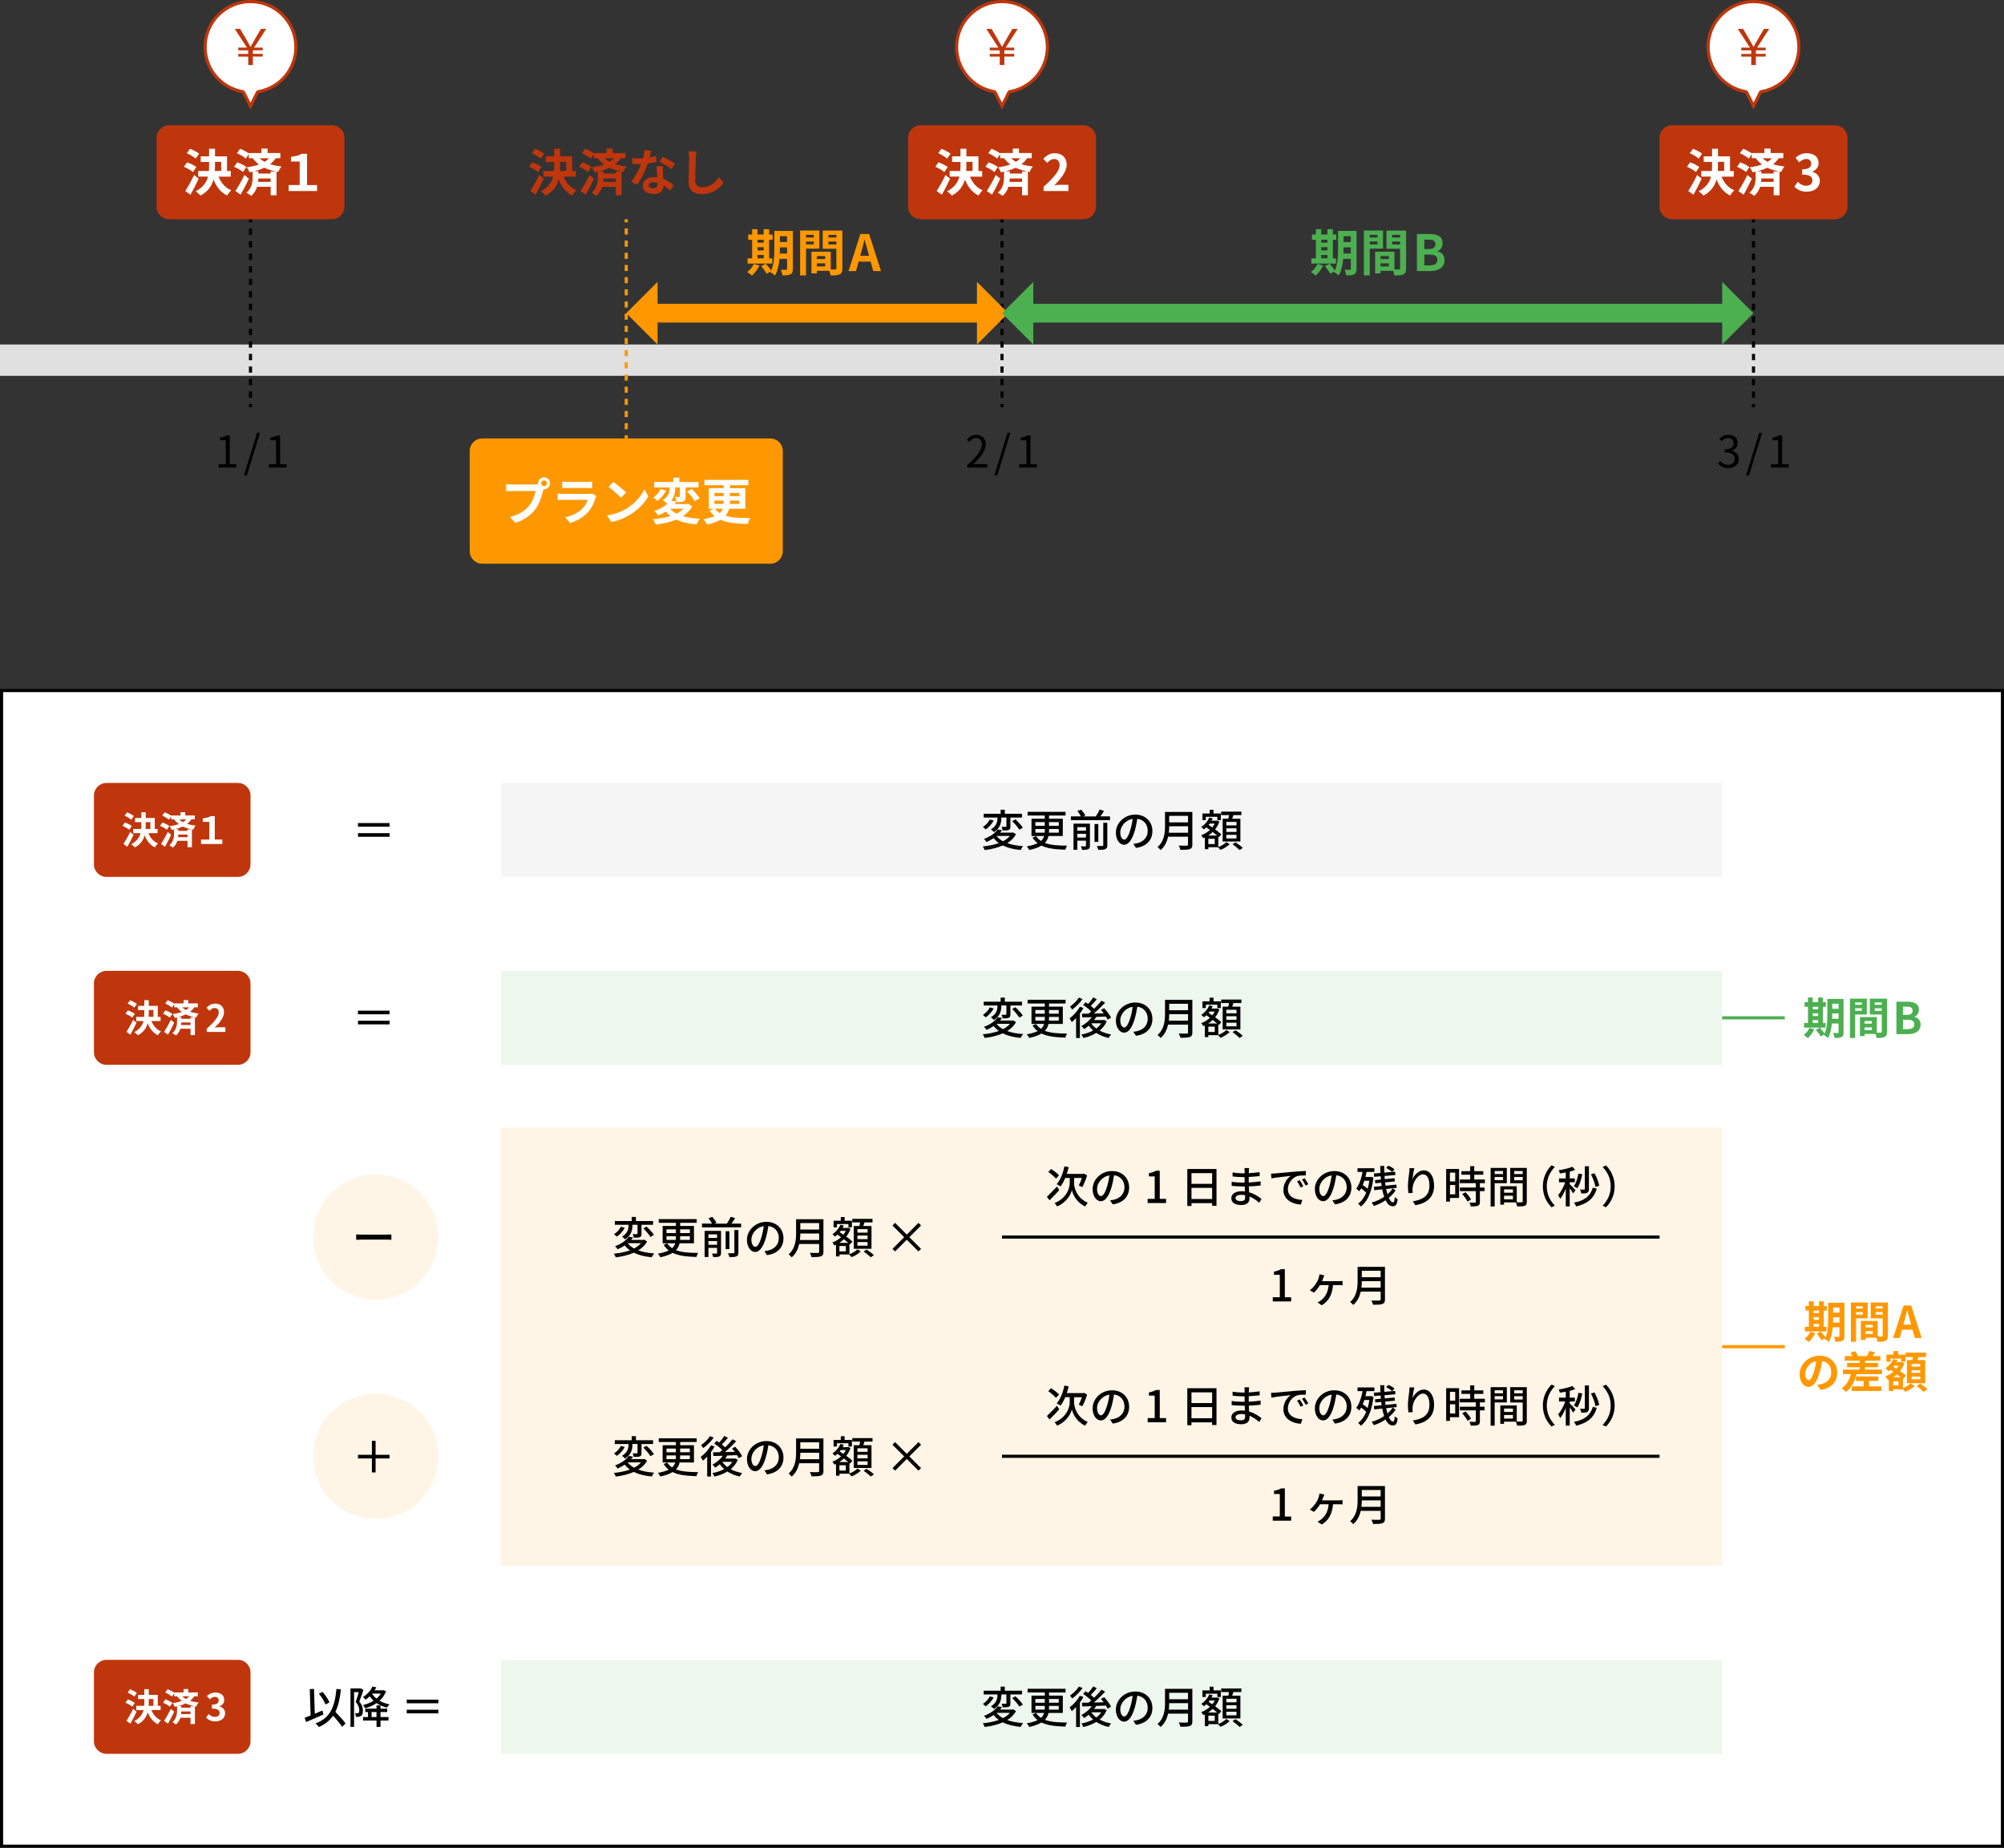 <?xml version="1.0" encoding="utf-8"?>
<!-- Generator: Adobe Illustrator 25.2.1, SVG Export Plug-In . SVG Version: 6.00 Build 0)  -->
<svg version="1.1" id="レイヤー_1" xmlns="http://www.w3.org/2000/svg" xmlns:xlink="http://www.w3.org/1999/xlink" x="0px"
	 y="0px" viewBox="0 0 640 590" style="enable-background:new 0 0 640 590;" xml:space="preserve" width="640" height="590">
<rect x="0" y="0" width="640" height="590" fill="#333333" stroke="none"/>
<style type="text/css">
	.st0{fill:#FFFFFF;}
	.st1{fill:#BF360C;}
	.st2{fill:#E0E0E0;}
	.st3{fill:#FF9800;}
	.st4{fill:none;stroke:#000000;stroke-miterlimit:10;}
	.st5{fill:none;stroke:#000000;stroke-miterlimit:10;stroke-dasharray:2,2;}
	.st6{fill:none;stroke:#FF9800;stroke-miterlimit:10;}
	.st7{fill:none;stroke:#FF9800;stroke-miterlimit:10;stroke-dasharray:1.943,1.943;}
	.st8{fill:#4CAF50;}
	.st9{opacity:0.1;}
	.st10{fill:#F5F5F5;}
	.st11{fill:none;stroke:#4CAF50;stroke-miterlimit:10;}
</style>
<g>
	<g>
		<path class="st0" d="M77.83,29.53c-0.07-0.14-0.2-0.24-0.36-0.27C70.53,28.04,65.5,22.04,65.5,15C65.5,7,72,0.5,80,0.5
			S94.5,7,94.5,15c0,7.04-5.03,13.04-11.97,14.26c-0.16,0.03-0.29,0.13-0.36,0.27L80,33.88L77.83,29.53z"/>
		<path class="st1" d="M80,1c7.72,0,14,6.28,14,14c0,6.8-4.86,12.59-11.55,13.77c-0.31,0.06-0.58,0.25-0.72,0.54L80,32.76
			l-1.73-3.45c-0.14-0.28-0.41-0.48-0.72-0.54C70.86,27.59,66,21.8,66,15C66,7.28,72.28,1,80,1 M80,0c-8.28,0-15,6.72-15,15
			c0,7.39,5.35,13.51,12.38,14.76L80,35l2.62-5.24C89.65,28.51,95,22.39,95,15C95,6.72,88.28,0,80,0L80,0z"/>
	</g>
	<g>
		<rect y="110" class="st2" width="640" height="10"/>
	</g>
	<g>
		<path class="st3" d="M250,176c0,2.2-1.8,4-4,4h-92c-2.2,0-4-1.8-4-4v-32c0-2.2,1.8-4,4-4h92c2.2,0,4,1.8,4,4V176z"/>
	</g>
	<g>
		<g>
			<line class="st4" x1="80" y1="70" x2="80" y2="71"/>
			<line class="st5" x1="80" y1="73" x2="80" y2="128"/>
			<line class="st4" x1="80" y1="129" x2="80" y2="130"/>
		</g>
	</g>
	<g>
		<g>
			<line class="st6" x1="200" y1="70" x2="200" y2="71"/>
			<line class="st7" x1="200" y1="72.94" x2="200" y2="138.03"/>
			<line class="st6" x1="200" y1="139" x2="200" y2="140"/>
		</g>
	</g>
	<g>
		<g>
			<line class="st4" x1="320" y1="70" x2="320" y2="71"/>
			<line class="st5" x1="320" y1="73" x2="320" y2="128"/>
			<line class="st4" x1="320" y1="129" x2="320" y2="130"/>
		</g>
	</g>
	<g>
		<g>
			<line class="st4" x1="560" y1="70" x2="560" y2="71"/>
			<line class="st5" x1="560" y1="73" x2="560" y2="128"/>
			<line class="st4" x1="560" y1="129" x2="560" y2="130"/>
		</g>
	</g>
	<g>
		<path class="st1" d="M110,66c0,2.2-1.8,4-4,4H54c-2.2,0-4-1.8-4-4V44c0-2.2,1.8-4,4-4h52c2.2,0,4,1.8,4,4V66z"/>
	</g>
	<g>
		<g>
			<path class="st0" d="M61.62,54.93c-0.61-0.54-1.87-1.25-2.88-1.68l1.01-1.42c0.99,0.35,2.32,0.98,2.96,1.52L61.62,54.93z
				 M63.46,57.06c-0.8,1.7-1.73,3.54-2.62,5.11l-1.67-1.18c0.8-1.22,1.94-3.23,2.83-5.11L63.46,57.06z M62.48,50.65
				c-0.58-0.56-1.82-1.3-2.83-1.73l1.04-1.42c0.98,0.38,2.26,1.06,2.9,1.58L62.48,50.65z M69.79,56.37
				c0.77,1.97,2.13,3.59,4.08,4.39c-0.45,0.38-1.04,1.14-1.33,1.67c-2.08-1.02-3.44-2.8-4.35-5.12c-0.53,1.97-1.7,3.79-4.15,5.14
				c-0.34-0.4-1.07-1.06-1.58-1.34c2.43-1.28,3.51-2.93,3.97-4.72h-3.12v-1.79h3.41c0.03-0.53,0.05-1.06,0.05-1.58v-1.31H64.1v-1.79
				h2.67v-2.43h1.89v2.43h3.84v4.69h1.2v1.79H69.79z M68.66,53.01c0,0.53-0.02,1.04-0.05,1.57h2.03v-2.9h-1.98V53.01z"/>
			<path class="st0" d="M77.62,54.93c-0.61-0.54-1.87-1.25-2.88-1.68l1.01-1.42c0.99,0.35,2.32,0.98,2.96,1.52L77.62,54.93z
				 M79.49,57.06c-0.8,1.7-1.74,3.54-2.64,5.11l-1.66-1.18c0.8-1.22,1.95-3.23,2.87-5.11L79.49,57.06z M88.04,50.53
				c-0.48,0.74-1.09,1.36-1.79,1.9c1.14,0.35,2.35,0.58,3.67,0.75c-0.42,0.43-0.85,1.12-1.02,1.71l-0.58-0.11v7.57h-1.87v-2.71H82.1
				c-0.34,1.06-0.9,2.1-1.89,2.9c-0.34-0.29-1.06-0.8-1.52-1.01c1.79-1.41,2-3.63,2-4.99V54.8c-0.32,0.08-0.66,0.16-0.99,0.22
				c-0.16-0.43-0.61-1.23-0.9-1.6c1.39-0.19,2.74-0.48,3.91-0.9c-0.72-0.54-1.39-1.18-2-2h-1.25v-1.26l-0.98,1.39
				c-0.58-0.56-1.82-1.3-2.83-1.73l1.04-1.41c0.91,0.35,2.1,0.96,2.77,1.47v-0.11h4.02v-1.42h1.97v1.42h4.08v1.65H88.04z
				 M88.1,54.74c-1.31-0.29-2.56-0.64-3.7-1.18c-0.99,0.46-2.08,0.83-3.23,1.14h1.34v0.71h3.92v-0.66H88.1z M86.43,58.08v-1.1h-3.92
				c-0.02,0.34-0.03,0.72-0.1,1.1H86.43z M82.9,50.53c0.51,0.46,1.04,0.85,1.6,1.15c0.54-0.34,1.01-0.72,1.39-1.15H82.9z"/>
			<path class="st0" d="M92.19,59.09h3.52v-7.52h-2.79v-1.47c1.49-0.26,2.53-0.4,3.41-0.99h1.73v9.99h3.2v1.9h-9.08V59.09z"/>
		</g>
	</g>
	<g>
		<g>
			<path class="st3" d="M242.53,84.8c-0.56,1.17-1.5,2.42-2.37,3.2c-0.35-0.34-1.09-0.88-1.52-1.14c0.83-0.62,1.66-1.63,2.11-2.59
				L242.53,84.8z M246.62,84.16h-7.86v-1.66h1.44v-5.94h-1.25v-1.67h1.25v-1.7h1.71v1.7h1.98v-1.7h1.75v1.7h1.09v1.67h-1.09v5.94
				h0.98V84.16z M241.92,76.56v0.93h1.98v-0.93H241.92z M241.92,79.95h1.98v-1.01h-1.98V79.95z M241.92,82.49h1.98v-1.09h-1.98
				V82.49z M253.2,85.84c0,0.94-0.18,1.44-0.74,1.75c-0.56,0.3-1.38,0.35-2.56,0.34c-0.06-0.5-0.3-1.33-0.54-1.81
				c0.69,0.05,1.46,0.03,1.68,0.03c0.24,0,0.32-0.08,0.32-0.34v-3.15h-2.43c-0.18,1.89-0.58,3.89-1.44,5.33
				c-0.3-0.34-1.09-0.91-1.5-1.07c0.05-0.1,0.11-0.18,0.16-0.27l-1.33,0.75c-0.32-0.62-1.09-1.68-1.71-2.42l1.44-0.78
				c0.58,0.64,1.33,1.52,1.73,2.18c0.93-2,1.01-4.71,1.01-6.79v-5.87h5.92V85.84z M251.36,80.96v-1.97h-2.3v0.59
				c0,0.42,0,0.88-0.02,1.38H251.36z M249.06,75.43v1.87h2.3v-1.87H249.06z"/>
			<path class="st3" d="M257.42,79.39v8.56h-1.89V73.61h6.13v5.78H257.42z M257.42,74.99v0.85h2.47v-0.85H257.42z M259.89,78.03
				v-0.91h-2.47v0.91H259.89z M269.04,85.7c0,1.02-0.21,1.58-0.85,1.89c-0.62,0.32-1.55,0.37-2.93,0.37
				c-0.05-0.4-0.22-0.99-0.42-1.49h-3.97v0.82h-1.73v-6.93h6.16v5.68c0.62,0.02,1.22,0.02,1.42,0c0.29,0,0.38-0.1,0.38-0.35v-6.26
				h-4.35v-5.81h6.27V85.7z M260.88,81.76v0.96h2.64v-0.96H260.88z M263.52,85.07v-0.99h-2.64v0.99H263.52z M264.58,74.99v0.85h2.54
				v-0.85H264.58z M267.12,78.06v-0.94h-2.54v0.94H267.12z"/>
			<path class="st3" d="M278.05,83.52h-3.84l-0.83,3.04h-2.4l3.79-11.84h2.79l3.81,11.84h-2.48L278.05,83.52z M277.54,81.68
				l-0.35-1.3c-0.37-1.23-0.69-2.59-1.04-3.87h-0.06c-0.3,1.3-0.66,2.64-1.01,3.87l-0.35,1.3H277.54z"/>
		</g>
	</g>
	<g>
		<g>
			<path class="st8" d="M422.55,84.8c-0.56,1.17-1.5,2.42-2.37,3.2c-0.35-0.34-1.09-0.88-1.52-1.14c0.83-0.62,1.67-1.63,2.11-2.59
				L422.55,84.8z M426.65,84.16h-7.86v-1.66h1.44v-5.94h-1.25v-1.67h1.25v-1.7h1.71v1.7h1.99v-1.7h1.74v1.7h1.09v1.67h-1.09v5.94
				h0.98V84.16z M421.94,76.56v0.93h1.99v-0.93H421.94z M421.94,79.95h1.99v-1.01h-1.99V79.95z M421.94,82.49h1.99v-1.09h-1.99
				V82.49z M433.23,85.84c0,0.94-0.18,1.44-0.74,1.75c-0.56,0.3-1.38,0.35-2.56,0.34c-0.06-0.5-0.3-1.33-0.54-1.81
				c0.69,0.05,1.46,0.03,1.68,0.03c0.24,0,0.32-0.08,0.32-0.34v-3.15h-2.43c-0.18,1.89-0.58,3.89-1.44,5.33
				c-0.3-0.34-1.09-0.91-1.5-1.07c0.05-0.1,0.11-0.18,0.16-0.27l-1.33,0.75c-0.32-0.62-1.09-1.68-1.71-2.42l1.44-0.78
				c0.58,0.64,1.33,1.52,1.73,2.18c0.93-2,1.01-4.71,1.01-6.79v-5.87h5.92V85.84z M431.39,80.96v-1.97h-2.31v0.59
				c0,0.42,0,0.88-0.02,1.38H431.39z M429.08,75.43v1.87h2.31v-1.87H429.08z"/>
			<path class="st8" d="M437.45,79.39v8.56h-1.89V73.61h6.13v5.78H437.45z M437.45,74.99v0.85h2.46v-0.85H437.45z M439.91,78.03
				v-0.91h-2.46v0.91H439.91z M449.07,85.7c0,1.02-0.21,1.58-0.85,1.89c-0.62,0.32-1.55,0.37-2.93,0.37
				c-0.05-0.4-0.22-0.99-0.42-1.49h-3.97v0.82h-1.73v-6.93h6.16v5.68c0.62,0.02,1.22,0.02,1.42,0c0.29,0,0.38-0.1,0.38-0.35v-6.26
				h-4.35v-5.81h6.28V85.7z M440.9,81.76v0.96h2.64v-0.96H440.9z M443.55,85.07v-0.99h-2.64v0.99H443.55z M444.6,74.99v0.85h2.54
				v-0.85H444.6z M447.15,78.06v-0.94h-2.54v0.94H447.15z"/>
			<path class="st8" d="M452.52,74.71h3.92c2.43,0,4.29,0.7,4.29,2.91c0,1.09-0.61,2.21-1.62,2.56v0.08c1.28,0.3,2.22,1.2,2.22,2.8
				c0,2.38-1.98,3.49-4.59,3.49h-4.23V74.71z M456.26,79.53c1.5,0,2.16-0.61,2.16-1.55c0-1.04-0.7-1.46-2.13-1.46h-1.41v3.01H456.26
				z M456.54,84.73c1.62,0,2.5-0.58,2.5-1.81c0-1.15-0.86-1.63-2.5-1.63h-1.65v3.44H456.54z"/>
		</g>
	</g>
	<g>
		<path class="st1" d="M350,66c0,2.2-1.8,4-4,4h-52c-2.2,0-4-1.8-4-4V44c0-2.2,1.8-4,4-4h52c2.2,0,4,1.8,4,4V66z"/>
	</g>
	<g>
		<g>
			<path class="st0" d="M301.58,54.93c-0.61-0.54-1.87-1.25-2.88-1.68l1.01-1.42c0.99,0.35,2.32,0.98,2.96,1.52L301.58,54.93z
				 M303.42,57.06c-0.8,1.7-1.73,3.54-2.62,5.11l-1.67-1.18c0.8-1.22,1.94-3.23,2.83-5.11L303.42,57.06z M302.45,50.65
				c-0.58-0.56-1.82-1.3-2.83-1.73l1.04-1.42c0.98,0.38,2.26,1.06,2.9,1.58L302.45,50.65z M309.76,56.37
				c0.77,1.97,2.13,3.59,4.08,4.39c-0.45,0.38-1.04,1.14-1.33,1.67c-2.08-1.02-3.44-2.8-4.35-5.12c-0.53,1.97-1.7,3.79-4.15,5.14
				c-0.34-0.4-1.07-1.06-1.58-1.34c2.43-1.28,3.51-2.93,3.97-4.72h-3.12v-1.79h3.41c0.03-0.53,0.05-1.06,0.05-1.58v-1.31h-2.67
				v-1.79h2.67v-2.43h1.89v2.43h3.84v4.69h1.2v1.79H309.76z M308.62,53.01c0,0.53-0.02,1.04-0.05,1.57h2.03v-2.9h-1.98V53.01z"/>
			<path class="st0" d="M317.58,54.93c-0.61-0.54-1.87-1.25-2.88-1.68l1.01-1.42c0.99,0.35,2.32,0.98,2.96,1.52L317.58,54.93z
				 M319.45,57.06c-0.8,1.7-1.74,3.54-2.64,5.11l-1.66-1.18c0.8-1.22,1.95-3.23,2.87-5.11L319.45,57.06z M328,50.53
				c-0.48,0.74-1.09,1.36-1.79,1.9c1.14,0.35,2.35,0.58,3.67,0.75c-0.42,0.43-0.85,1.12-1.03,1.71l-0.58-0.11v7.57h-1.87v-2.71
				h-4.34c-0.34,1.06-0.9,2.1-1.89,2.9c-0.34-0.29-1.06-0.8-1.52-1.01c1.79-1.41,2-3.63,2-4.99V54.8c-0.32,0.08-0.66,0.16-0.99,0.22
				c-0.16-0.43-0.61-1.23-0.9-1.6c1.39-0.19,2.74-0.48,3.91-0.9c-0.72-0.54-1.39-1.18-2-2h-1.25v-1.26l-0.98,1.39
				c-0.58-0.56-1.82-1.3-2.83-1.73l1.04-1.41c0.91,0.35,2.1,0.96,2.77,1.47v-0.11h4.02v-1.42h1.97v1.42h4.08v1.65H328z
				 M328.07,54.74c-1.31-0.29-2.56-0.64-3.7-1.18c-0.99,0.46-2.08,0.83-3.23,1.14h1.34v0.71h3.92v-0.66H328.07z M326.4,58.08v-1.1
				h-3.92c-0.02,0.34-0.03,0.72-0.1,1.1H326.4z M322.86,50.53c0.51,0.46,1.04,0.85,1.6,1.15c0.54-0.34,1.01-0.72,1.39-1.15H322.86z"
				/>
			<path class="st0" d="M333.29,59.63c3.22-2.88,5.12-5.11,5.12-6.93c0-1.2-0.66-1.92-1.78-1.92c-0.86,0-1.58,0.56-2.18,1.22
				l-1.28-1.28c1.09-1.15,2.15-1.79,3.76-1.79c2.24,0,3.73,1.44,3.73,3.65c0,2.14-1.78,4.45-3.94,6.56
				c0.59-0.06,1.38-0.13,1.92-0.13h2.58v1.98h-7.94V59.63z"/>
		</g>
	</g>
	<g>
		<path class="st1" d="M590,66c0,2.2-1.8,4-4,4h-52c-2.2,0-4-1.8-4-4V44c0-2.2,1.8-4,4-4h52c2.2,0,4,1.8,4,4V66z"/>
	</g>
	<g>
		<g>
			<path class="st0" d="M541.61,54.93c-0.61-0.54-1.87-1.25-2.88-1.68l1.01-1.42c0.99,0.35,2.32,0.98,2.96,1.52L541.61,54.93z
				 M543.45,57.06c-0.8,1.7-1.73,3.54-2.62,5.11l-1.67-1.18c0.8-1.22,1.94-3.23,2.83-5.11L543.45,57.06z M542.48,50.65
				c-0.58-0.56-1.82-1.3-2.83-1.73l1.04-1.42c0.98,0.38,2.26,1.06,2.9,1.58L542.48,50.65z M549.79,56.37
				c0.77,1.97,2.13,3.59,4.08,4.39c-0.45,0.38-1.04,1.14-1.33,1.67c-2.08-1.02-3.44-2.8-4.35-5.12c-0.53,1.97-1.7,3.79-4.15,5.14
				c-0.34-0.4-1.07-1.06-1.58-1.34c2.43-1.28,3.5-2.93,3.97-4.72h-3.12v-1.79h3.41c0.03-0.53,0.05-1.06,0.05-1.58v-1.31h-2.67v-1.79
				h2.67v-2.43h1.89v2.43h3.84v4.69h1.2v1.79H549.79z M548.65,53.01c0,0.53-0.02,1.04-0.05,1.57h2.03v-2.9h-1.98V53.01z"/>
			<path class="st0" d="M557.61,54.93c-0.61-0.54-1.87-1.25-2.88-1.68l1.01-1.42c0.99,0.35,2.32,0.98,2.96,1.52L557.61,54.93z
				 M559.48,57.06c-0.8,1.7-1.75,3.54-2.64,5.11l-1.66-1.18c0.8-1.22,1.95-3.23,2.87-5.11L559.48,57.06z M568.03,50.53
				c-0.48,0.74-1.09,1.36-1.79,1.9c1.14,0.35,2.35,0.58,3.67,0.75c-0.42,0.43-0.85,1.12-1.02,1.71l-0.58-0.11v7.57h-1.87v-2.71
				h-4.34c-0.34,1.06-0.9,2.1-1.89,2.9c-0.34-0.29-1.06-0.8-1.52-1.01c1.79-1.41,2-3.63,2-4.99V54.8c-0.32,0.08-0.66,0.16-0.99,0.22
				c-0.16-0.43-0.61-1.23-0.9-1.6c1.39-0.19,2.74-0.48,3.91-0.9c-0.72-0.54-1.39-1.18-2-2h-1.25v-1.26l-0.98,1.39
				c-0.58-0.56-1.82-1.3-2.83-1.73l1.04-1.41c0.91,0.35,2.1,0.96,2.77,1.47v-0.11h4.02v-1.42h1.97v1.42h4.08v1.65H568.03z
				 M568.1,54.74c-1.31-0.29-2.56-0.64-3.7-1.18c-0.99,0.46-2.08,0.83-3.23,1.14h1.34v0.71h3.92v-0.66H568.1z M566.43,58.08v-1.1
				h-3.92c-0.02,0.34-0.03,0.72-0.1,1.1H566.43z M562.89,50.53c0.51,0.46,1.04,0.85,1.6,1.15c0.54-0.34,1.01-0.72,1.39-1.15H562.89z
				"/>
			<path class="st0" d="M573.05,59.57l1.1-1.49c0.71,0.69,1.57,1.22,2.64,1.22c1.2,0,2.02-0.59,2.02-1.65
				c0-1.17-0.69-1.89-3.27-1.89v-1.7c2.18,0,2.88-0.75,2.88-1.81c0-0.93-0.58-1.47-1.58-1.49c-0.85,0.02-1.54,0.42-2.24,1.06
				l-1.2-1.44c1.02-0.9,2.16-1.46,3.55-1.46c2.29,0,3.84,1.12,3.84,3.15c0,1.28-0.72,2.21-1.98,2.71v0.08
				c1.34,0.37,2.37,1.36,2.37,2.91c0,2.18-1.91,3.44-4.16,3.44C575.15,61.22,573.88,60.51,573.05,59.57z"/>
		</g>
	</g>
	<g>
		<g>
			<path d="M69.82,148.24h2.28v-7.66h-1.82v-0.81c0.91-0.17,1.57-0.41,2.13-0.73h0.98v9.2h2.06v1.06h-5.63V148.24z"/>
			<path d="M82.11,138.19h0.92l-4.19,13.62h-0.94L82.11,138.19z"/>
			<path d="M85.88,148.24h2.28v-7.66h-1.82v-0.81c0.91-0.17,1.57-0.41,2.13-0.73h0.98v9.2h2.06v1.06h-5.63V148.24z"/>
		</g>
	</g>
	<g>
		<g>
			<path d="M308.85,148.54c3.22-2.82,4.71-4.86,4.71-6.63c0-1.18-0.62-2.03-1.89-2.03c-0.84,0-1.57,0.52-2.13,1.19l-0.74-0.73
				c0.84-0.91,1.72-1.51,3.03-1.51c1.83,0,2.98,1.21,2.98,3.04c0,2.04-1.61,4.13-4.02,6.42c0.53-0.04,1.16-0.1,1.68-0.1h2.84v1.11
				h-6.46V148.54z"/>
			<path d="M321.76,138.19h0.92l-4.19,13.62h-0.94L321.76,138.19z"/>
			<path d="M325.53,148.24h2.28v-7.66h-1.82v-0.81c0.91-0.17,1.57-0.41,2.13-0.73h0.98v9.2h2.06v1.06h-5.63V148.24z"/>
		</g>
	</g>
	<g>
		<g>
			<path d="M548.71,148.08l0.64-0.84c0.6,0.63,1.39,1.18,2.55,1.18c1.22,0,2.09-0.73,2.09-1.91c0-1.23-0.83-2.06-3.19-2.06v-0.98
				c2.12,0,2.84-0.85,2.84-1.96c0-0.99-0.67-1.62-1.74-1.65c-0.83,0.03-1.55,0.45-2.13,1.02l-0.69-0.81
				c0.77-0.71,1.68-1.23,2.87-1.23c1.72,0,2.98,0.92,2.98,2.58c0,1.25-0.74,2.07-1.83,2.48v0.06c1.22,0.28,2.18,1.2,2.18,2.61
				c0,1.83-1.47,2.93-3.29,2.93C550.39,149.48,549.38,148.81,548.71,148.08z"/>
			<path d="M561.83,138.19h0.92l-4.19,13.62h-0.94L561.83,138.19z"/>
			<path d="M565.59,148.24h2.28v-7.66h-1.82v-0.81c0.91-0.17,1.57-0.41,2.13-0.73h0.98v9.2h2.06v1.06h-5.63V148.24z"/>
		</g>
	</g>
	<g>
		<g>
			<path class="st0" d="M170.96,154.69c0.22,0,0.56-0.02,0.91-0.06c-0.02-0.1-0.03-0.19-0.03-0.3c0-1.06,0.86-1.92,1.92-1.92
				c1.04,0,1.9,0.86,1.9,1.92c0,1.04-0.86,1.91-1.9,1.91c-0.06,0-0.14,0-0.21-0.02l-0.13,0.48c-0.37,1.57-1.06,4.05-2.4,5.83
				c-1.44,1.92-3.57,3.51-6.43,4.42l-1.75-1.9c3.19-0.75,4.98-2.13,6.27-3.76c1.06-1.33,1.67-3.14,1.89-4.51h-7.46
				c-0.74,0-1.49,0.03-1.9,0.06v-2.26c0.46,0.06,1.38,0.13,1.9,0.13H170.96z M174.67,154.33c0-0.51-0.42-0.93-0.91-0.93
				c-0.51,0-0.93,0.42-0.93,0.93c0,0.5,0.42,0.91,0.93,0.91C174.26,155.24,174.67,154.82,174.67,154.33z"/>
			<path class="st0" d="M190.45,158.42c-0.11,0.21-0.24,0.5-0.3,0.67c-0.48,1.55-1.17,3.11-2.37,4.43
				c-1.62,1.79-3.67,2.88-5.71,3.46l-1.6-1.81c2.42-0.5,4.34-1.55,5.55-2.8c0.86-0.88,1.36-1.87,1.65-2.77h-7.73
				c-0.38,0-1.18,0.02-1.86,0.08v-2.08c0.67,0.06,1.36,0.1,1.86,0.1h7.92c0.51,0,0.94-0.06,1.17-0.16L190.45,158.42z M179.55,153.78
				c0.45,0.06,1.12,0.08,1.67,0.08h6.16c0.5,0,1.28-0.02,1.73-0.08v2.07c-0.43-0.03-1.18-0.05-1.76-0.05h-6.13
				c-0.51,0-1.2,0.02-1.67,0.05V153.78z"/>
			<path class="st0" d="M199.97,162.46c2.72-1.62,4.82-4.07,5.83-6.23l1.25,2.26c-1.22,2.16-3.35,4.37-5.92,5.92
				c-1.62,0.98-3.68,1.87-5.94,2.26l-1.34-2.11C196.33,164.2,198.42,163.39,199.97,162.46z M199.97,157.27l-1.63,1.68
				c-0.83-0.9-2.83-2.64-4-3.46l1.5-1.6C196.96,154.65,199.04,156.31,199.97,157.27z"/>
			<path class="st0" d="M221.07,161.71c-0.72,1.28-1.75,2.3-2.99,3.1c1.54,0.46,3.38,0.74,5.47,0.83c-0.4,0.45-0.86,1.26-1.1,1.79
				c-2.59-0.21-4.74-0.69-6.48-1.52c-1.95,0.82-4.23,1.3-6.59,1.57c-0.14-0.48-0.56-1.3-0.9-1.71c2.05-0.16,3.97-0.46,5.62-0.99
				c-0.54-0.42-1.04-0.9-1.49-1.42c-0.72,0.45-1.54,0.86-2.46,1.23c-0.24-0.45-0.8-1.12-1.2-1.41c1.81-0.61,3.15-1.41,4.08-2.27
				c-0.29-0.4-0.94-0.99-1.36-1.28c1.95-1.15,2.21-2.75,2.22-3.99h-4.96v-1.74h6.08v-1.38h1.95v1.38h6.13v1.74h-4.11v2.88
				c0,0.8-0.13,1.26-0.67,1.54c-0.56,0.26-1.3,0.27-2.26,0.27c-0.06-0.5-0.3-1.2-0.53-1.67c0.56,0.02,1.18,0.02,1.36,0.02
				c0.19,0,0.24-0.05,0.24-0.21v-2.83h-1.46c0,1.28-0.18,2.87-1.33,4.19l1.68,0.34c-0.19,0.26-0.38,0.51-0.59,0.77h4.08l0.34-0.06
				L221.07,161.71z M212.75,156.65c-0.66,1.25-1.71,2.53-2.82,3.31c-0.35-0.35-0.96-0.86-1.31-1.1c0.99-0.64,1.94-1.73,2.35-2.69
				L212.75,156.65z M214.02,162.44c0.54,0.62,1.22,1.14,2.05,1.57c0.85-0.43,1.58-0.94,2.18-1.57H214.02z M220.9,156.1
				c0.91,0.9,2.03,2.14,2.55,2.99l-1.58,0.98c-0.45-0.86-1.54-2.18-2.43-3.12L220.9,156.1z"/>
			<path class="st0" d="M232.86,162.44c-0.21,0.8-0.58,1.57-1.17,2.23c2.08,0.69,4.71,0.75,7.96,0.74
				c-0.35,0.43-0.71,1.23-0.82,1.89c-3.47-0.08-6.42-0.32-8.71-1.33c-1.07,0.61-2.48,1.14-4.34,1.5c-0.22-0.45-0.74-1.25-1.15-1.7
				c1.54-0.24,2.71-0.56,3.62-0.94c-0.62-0.48-1.17-1.09-1.65-1.79l1.46-0.59h-1.7v-6.58h4.74v-0.94h-6.13v-1.7H239v1.7h-5.89v0.94
				h4.9v6.58H232.86z M228.16,158.42h2.95v-1.02h-2.95V158.42z M228.16,160.89h2.93c0.02-0.18,0.02-0.35,0.02-0.53v-0.51h-2.95
				V160.89z M228.32,162.44c0.46,0.58,0.96,1.02,1.55,1.39c0.46-0.43,0.74-0.88,0.93-1.39H228.32z M236.11,159.85h-3.01v0.53
				c0,0.16,0,0.34-0.02,0.51h3.02V159.85z M233.1,157.4v1.02h3.01v-1.02H233.1z"/>
		</g>
	</g>
	<g>
		<g>
			<path class="st1" d="M79.27,18.07H76.1v-0.85h3.17v-1.15H76.1V15.2h2.75l-3.87-5.97h1.71l1.9,3.23c0.56,1.01,0.86,1.54,1.38,2.45
				h0.08c0.54-0.91,0.85-1.46,1.38-2.45l1.89-3.23h1.7l-3.86,5.97h2.74v0.86h-3.15v1.15h3.15v0.85h-3.15v2.71h-1.47V18.07z"/>
		</g>
	</g>
	<g>
		<path class="st0" d="M317.83,29.53c-0.07-0.14-0.2-0.24-0.36-0.27c-6.93-1.22-11.97-7.22-11.97-14.26c0-8,6.5-14.5,14.5-14.5
			S334.5,7,334.5,15c0,7.04-5.03,13.04-11.96,14.26c-0.16,0.03-0.29,0.13-0.36,0.27L320,33.88L317.83,29.53z"/>
		<path class="st1" d="M320,1c7.72,0,14,6.28,14,14c0,6.8-4.86,12.59-11.55,13.77c-0.31,0.06-0.58,0.25-0.72,0.54L320,32.76
			l-1.73-3.45c-0.14-0.28-0.41-0.48-0.72-0.54C310.86,27.59,306,21.8,306,15C306,7.28,312.28,1,320,1 M320,0c-8.28,0-15,6.72-15,15
			c0,7.39,5.35,13.51,12.38,14.76L320,35l2.62-5.24C329.65,28.51,335,22.39,335,15C335,6.72,328.28,0,320,0L320,0z"/>
	</g>
	<g>
		<g>
			<path class="st1" d="M319.27,18.07h-3.17v-0.85h3.17v-1.15h-3.17V15.2h2.75l-3.87-5.97h1.71l1.9,3.23
				c0.56,1.01,0.86,1.54,1.38,2.45h0.08c0.54-0.91,0.85-1.46,1.38-2.45l1.89-3.23h1.7l-3.86,5.97h2.74v0.86h-3.15v1.15h3.15v0.85
				h-3.15v2.71h-1.47V18.07z"/>
		</g>
	</g>
	<g>
		<path class="st0" d="M557.83,29.53c-0.07-0.14-0.2-0.24-0.36-0.27c-6.93-1.22-11.96-7.22-11.96-14.26c0-8,6.5-14.5,14.5-14.5
			S574.5,7,574.5,15c0,7.04-5.03,13.04-11.96,14.26c-0.16,0.03-0.29,0.13-0.36,0.27L560,33.88L557.83,29.53z"/>
		<path class="st1" d="M560,1c7.72,0,14,6.28,14,14c0,6.8-4.86,12.59-11.55,13.77c-0.31,0.06-0.58,0.25-0.72,0.54L560,32.76
			l-1.73-3.45c-0.14-0.28-0.41-0.48-0.72-0.54C550.86,27.59,546,21.8,546,15C546,7.28,552.28,1,560,1 M560,0c-8.28,0-15,6.72-15,15
			c0,7.39,5.35,13.51,12.38,14.76L560,35l2.62-5.24C569.65,28.51,575,22.39,575,15C575,6.72,568.28,0,560,0L560,0z"/>
	</g>
	<g>
		<g>
			<path class="st1" d="M559.27,18.07h-3.17v-0.85h3.17v-1.15h-3.17V15.2h2.75l-3.87-5.97h1.71l1.9,3.23
				c0.56,1.01,0.86,1.54,1.38,2.45h0.08c0.54-0.91,0.85-1.46,1.38-2.45l1.89-3.23h1.7l-3.86,5.97h2.74v0.86h-3.15v1.15h3.15v0.85
				h-3.15v2.71h-1.47V18.07z"/>
		</g>
	</g>
	<g>
		<rect x="204" y="97" class="st3" width="112" height="6"/>
	</g>
	<g>
		<rect x="324" y="97" class="st8" width="232" height="6"/>
	</g>
	<polygon class="st3" points="210,90 200,100 210,110 	"/>
	<polygon class="st3" points="312,90 322,100 312,110 	"/>
	<g>
		<polygon class="st8" points="330,90 320,100 330,110 		"/>
	</g>
	<g>
		<polygon class="st8" points="550,90 560,100 550,110 		"/>
	</g>
	<g>
		<g>
			<path class="st1" d="M171.82,54.93c-0.61-0.54-1.87-1.25-2.88-1.68l1.01-1.42c0.99,0.35,2.32,0.98,2.96,1.52L171.82,54.93z
				 M173.66,57.06c-0.8,1.7-1.73,3.54-2.62,5.11l-1.67-1.18c0.8-1.22,1.94-3.23,2.83-5.11L173.66,57.06z M172.69,50.65
				c-0.58-0.56-1.82-1.3-2.83-1.73l1.04-1.42c0.98,0.38,2.26,1.06,2.9,1.58L172.69,50.65z M180,56.37c0.77,1.97,2.13,3.59,4.08,4.39
				c-0.45,0.38-1.04,1.14-1.33,1.67c-2.08-1.02-3.44-2.8-4.35-5.12c-0.53,1.97-1.7,3.79-4.15,5.14c-0.34-0.4-1.07-1.06-1.58-1.34
				c2.43-1.28,3.5-2.93,3.97-4.72h-3.12v-1.79h3.41c0.03-0.53,0.05-1.06,0.05-1.58v-1.31h-2.67v-1.79h2.67v-2.43h1.89v2.43h3.84
				v4.69h1.2v1.79H180z M178.87,53.01c0,0.53-0.02,1.04-0.05,1.57h2.03v-2.9h-1.98V53.01z"/>
			<path class="st1" d="M187.82,54.93c-0.61-0.54-1.87-1.25-2.88-1.68l1.01-1.42c0.99,0.35,2.32,0.98,2.96,1.52L187.82,54.93z
				 M189.7,57.06c-0.8,1.7-1.75,3.54-2.64,5.11l-1.66-1.18c0.8-1.22,1.95-3.23,2.87-5.11L189.7,57.06z M198.24,50.53
				c-0.48,0.74-1.09,1.36-1.79,1.9c1.14,0.35,2.35,0.58,3.67,0.75c-0.42,0.43-0.85,1.12-1.02,1.71l-0.58-0.11v7.57h-1.87v-2.71
				h-4.34c-0.34,1.06-0.9,2.1-1.89,2.9c-0.34-0.29-1.06-0.8-1.52-1.01c1.79-1.41,2-3.63,2-4.99V54.8c-0.32,0.08-0.66,0.16-0.99,0.22
				c-0.16-0.43-0.61-1.23-0.9-1.6c1.39-0.19,2.74-0.48,3.91-0.9c-0.72-0.54-1.39-1.18-2-2h-1.25v-1.26l-0.98,1.39
				c-0.58-0.56-1.82-1.3-2.83-1.73l1.04-1.41c0.91,0.35,2.1,0.96,2.77,1.47v-0.11h4.02v-1.42h1.97v1.42h4.08v1.65H198.24z
				 M198.31,54.74c-1.31-0.29-2.56-0.64-3.7-1.18c-0.99,0.46-2.08,0.83-3.23,1.14h1.34v0.71h3.92v-0.66H198.31z M196.64,58.08v-1.1
				h-3.92c-0.02,0.34-0.03,0.72-0.1,1.1H196.64z M193.1,50.53c0.51,0.46,1.04,0.85,1.6,1.15c0.54-0.34,1.01-0.72,1.39-1.15H193.1z"
				/>
			<path class="st1" d="M209.63,51.66c-0.72,0.19-1.7,0.4-2.75,0.54c-0.75,2.22-2.11,4.98-3.39,6.79l-1.94-0.98
				c1.28-1.55,2.53-3.89,3.23-5.6c-0.27,0.02-0.54,0.02-0.82,0.02c-0.66,0-1.3-0.02-1.99-0.05l-0.14-1.86
				c0.69,0.08,1.54,0.11,2.11,0.11c0.46,0,0.94-0.02,1.42-0.05c0.22-0.88,0.4-1.84,0.43-2.66l2.19,0.22
				c-0.13,0.51-0.32,1.31-0.54,2.16c0.77-0.13,1.5-0.3,2.13-0.5L209.63,51.66z M211.71,53.09c-0.05,0.67-0.02,1.33,0,2.03
				c0.02,0.45,0.05,1.22,0.1,2c1.36,0.51,2.48,1.31,3.28,2.03l-1.06,1.7c-0.56-0.51-1.28-1.15-2.14-1.68v0.14
				c0,1.47-0.8,2.62-3.06,2.62c-1.97,0-3.52-0.88-3.52-2.62c0-1.55,1.3-2.75,3.5-2.75c0.37,0,0.74,0.03,1.07,0.06
				c-0.05-1.18-0.13-2.58-0.18-3.54H211.71z M209.97,58.34c-0.42-0.1-0.83-0.16-1.28-0.16c-0.91,0-1.5,0.38-1.5,0.95
				c0,0.59,0.5,0.99,1.36,0.99c1.07,0,1.42-0.62,1.42-1.47V58.34z M214.43,53.94c-0.91-0.74-2.72-1.78-3.81-2.26l1.02-1.57
				c1.14,0.5,3.11,1.57,3.91,2.14L214.43,53.94z"/>
			<path class="st1" d="M222.42,48.35c-0.11,0.67-0.19,1.47-0.21,2.11c-0.08,1.7-0.19,5.25-0.19,7.22c0,1.6,0.96,2.11,2.18,2.11
				c2.62,0,4.29-1.5,5.43-3.23l1.44,1.78c-1.02,1.5-3.26,3.62-6.88,3.62c-2.59,0-4.27-1.14-4.27-3.84c0-2.13,0.16-6.29,0.16-7.65
				c0-0.75-0.06-1.52-0.21-2.14L222.42,48.35z"/>
		</g>
	</g>
	<g>
		<rect x="0.5" y="220.5" class="st0" width="639" height="369"/>
		<g>
			<path d="M639,221v368H1V221H639 M640,220H0v370h640V220L640,220z"/>
		</g>
	</g>
	<g class="st9">
		<circle class="st3" cx="120" cy="465" r="20"/>
	</g>
	<g class="st9">
		<circle class="st3" cx="120" cy="395" r="20"/>
	</g>
	<g class="st9">
		<polygon class="st3" points="160,360 160,430 160,500 550,500 550,430 550,360 		"/>
	</g>
	<g>
		<g>
			<path d="M124.41,262.81v1.16h-10.09v-1.16H124.41z M114.33,266.03h10.09v1.16h-10.09V266.03z"/>
		</g>
	</g>
	<g>
		<rect x="160" y="250" class="st10" width="390" height="30"/>
	</g>
	<g>
		<g>
			<path d="M324.47,266.39c-0.67,1.18-1.64,2.1-2.81,2.83c1.41,0.52,3.14,0.84,5.07,0.97c-0.28,0.32-0.62,0.87-0.77,1.22
				c-2.24-0.21-4.15-0.67-5.7-1.46c-1.71,0.76-3.71,1.22-5.79,1.49c-0.08-0.31-0.39-0.9-0.63-1.16c1.86-0.18,3.63-0.53,5.15-1.08
				c-0.63-0.45-1.18-0.97-1.65-1.57c-0.67,0.45-1.43,0.87-2.28,1.23c-0.18-0.32-0.56-0.77-0.83-0.97c2.17-0.79,3.64-1.95,4.41-3.05
				l1.37,0.25c-0.2,0.27-0.41,0.53-0.63,0.78h4.01l0.22-0.06L324.47,266.39z M317.34,262.01c-0.57,1.05-1.55,2.16-2.55,2.83
				c-0.22-0.25-0.64-0.59-0.9-0.77c0.92-0.57,1.82-1.54,2.21-2.4L317.34,262.01z M319.79,261.08c0,1.44-0.24,3.29-2.37,4.62
				c-0.21-0.28-0.66-0.69-0.95-0.88c1.91-1.12,2.09-2.62,2.09-3.77h-4.4v-1.21h5.41v-1.3h1.33v1.3h5.48v1.21h-3.7v2.83
				c0,0.59-0.07,0.92-0.52,1.11c-0.42,0.18-1.05,0.18-1.95,0.18c-0.04-0.34-0.21-0.81-0.35-1.15c0.59,0.03,1.18,0.03,1.34,0.01
				c0.17,0,0.21-0.04,0.21-0.2v-2.79h-1.63V261.08z M318.28,266.94c0.5,0.66,1.2,1.22,2.04,1.68c0.88-0.46,1.64-1.02,2.21-1.7h-4.24
				L318.28,266.94z M324.27,261.62c0.87,0.77,1.89,1.89,2.38,2.66l-1.11,0.66c-0.42-0.74-1.43-1.92-2.27-2.73L324.27,261.62z"/>
			<path d="M334.84,266.95c-0.17,0.8-0.52,1.54-1.16,2.2c1.79,0.7,4.15,0.85,7.12,0.88c-0.24,0.31-0.48,0.85-0.55,1.29
				c-3.14-0.11-5.69-0.35-7.65-1.32c-0.91,0.57-2.19,1.05-3.89,1.41c-0.15-0.29-0.5-0.85-0.8-1.15c1.53-0.27,2.63-0.62,3.47-1.02
				c-0.63-0.48-1.16-1.08-1.62-1.81l1.13-0.45c0.43,0.63,0.95,1.13,1.57,1.54c0.53-0.48,0.83-1.01,1-1.58h-4.04v-5.52h4.24v-1.01
				h-5.48v-1.18h12.12v1.18h-5.28v1.01h4.4v5.52H334.84z M330.65,263.69h3.01v-1.19h-3.01V263.69z M333.64,265.89
				c0.03-0.22,0.03-0.45,0.03-0.69v-0.5h-3.01v1.19H333.64z M338.13,264.7h-3.11v0.52c0,0.24,0,0.45-0.03,0.67h3.14V264.7z
				 M335.02,262.5v1.19h3.11v-1.19H335.02z"/>
			<path d="M354.49,260.68v1.19h-12.48v-1.19h3.21c-0.24-0.5-0.73-1.21-1.16-1.72l1.22-0.42c0.52,0.56,1.11,1.34,1.34,1.88
				l-0.71,0.27h4.04c0.46-0.66,0.95-1.53,1.23-2.19l1.41,0.43c-0.38,0.6-0.77,1.22-1.16,1.75H354.49z M348.07,270.04
				c0,0.6-0.12,0.92-0.53,1.11c-0.42,0.21-1.05,0.22-1.93,0.22c-0.08-0.32-0.27-0.83-0.43-1.12c0.62,0.03,1.23,0.03,1.4,0.01
				c0.2-0.01,0.25-0.07,0.25-0.25v-1.58h-2.77v2.91h-1.22v-8.35h5.24V270.04z M344.05,264.1v1.15h2.77v-1.15H344.05z M346.82,267.43
				v-1.19h-2.77v1.19H346.82z M350.76,268.82h-1.21v-5.7h1.21V268.82z M352.34,262.72h1.29v7.17c0,0.69-0.15,1.04-0.63,1.23
				c-0.46,0.21-1.19,0.25-2.24,0.24c-0.06-0.35-0.28-0.91-0.46-1.23c0.79,0.03,1.54,0.03,1.75,0.01c0.22-0.01,0.29-0.07,0.29-0.27
				V262.72z"/>
			<path d="M361.95,269.45c0.49-0.04,0.9-0.11,1.23-0.2c1.78-0.41,3.36-1.7,3.36-3.94c0-2.02-1.21-3.6-3.33-3.87
				c-0.2,1.25-0.45,2.59-0.83,3.89c-0.84,2.83-1.99,4.41-3.38,4.41c-1.37,0-2.63-1.55-2.63-3.87c0-3.08,2.73-5.76,6.21-5.76
				c3.33,0,5.45,2.33,5.45,5.24c0,2.9-1.86,4.92-5.25,5.39L361.95,269.45z M360.96,265.05c0.35-1.09,0.62-2.35,0.76-3.57
				c-2.49,0.41-3.95,2.58-3.95,4.29c0,1.6,0.71,2.33,1.28,2.33C359.65,268.09,360.32,267.19,360.96,265.05z"/>
			<path d="M380.79,269.64c0,0.84-0.22,1.25-0.79,1.46c-0.59,0.24-1.54,0.27-3,0.27c-0.08-0.38-0.34-1.01-0.56-1.37
				c1.09,0.06,2.21,0.04,2.55,0.03c0.31,0,0.42-0.11,0.42-0.41v-2.45h-6.36c-0.36,1.57-1.06,3.12-2.39,4.26
				c-0.2-0.28-0.7-0.76-0.99-0.95c2.18-1.88,2.39-4.62,2.39-6.82v-4.4h8.73V269.64z M379.42,265.9v-2.07h-6.02
				c0,0.64-0.04,1.34-0.12,2.07H379.42z M373.39,260.51v2.07h6.02v-2.07H373.39z"/>
			<path d="M389.08,270.47c0.97-0.36,2.03-1.02,2.55-1.58l1.08,0.66c-0.73,0.71-1.9,1.44-2.91,1.83c-0.21-0.24-0.59-0.62-0.86-0.85
				h-3.04v0.63h-1.11v-3.74c-0.17,0.07-0.34,0.15-0.5,0.22c-0.14-0.28-0.45-0.7-0.67-0.94c0.99-0.36,1.97-0.95,2.79-1.69
				c-0.39-0.29-0.79-0.57-1.15-0.83c-0.25,0.24-0.5,0.46-0.77,0.66c-0.17-0.21-0.6-0.59-0.84-0.77c1.08-0.7,2.03-1.81,2.55-3.03
				l1.08,0.28c-0.11,0.25-0.24,0.5-0.38,0.74h1.58l0.2-0.06l0.74,0.34c-0.32,0.94-0.8,1.78-1.37,2.49c0.79,0.57,1.51,1.13,1.99,1.57
				l-0.76,0.9l-0.2-0.18V270.47z M385.08,261.87h-1.06v-2.12h2.31v-1.18h1.22v1.18h2.33v2.12h-1.11v-1.06h-3.68V261.87z
				 M388.73,266.81c-0.41-0.35-0.91-0.74-1.44-1.15c-0.43,0.43-0.92,0.81-1.44,1.15H388.73z M387.94,267.82h-2.04v1.7h2.04V267.82z
				 M386.3,262.98c-0.11,0.15-0.22,0.29-0.34,0.43c0.38,0.25,0.78,0.52,1.19,0.8c0.31-0.38,0.59-0.8,0.8-1.23H386.3z M392.27,261.43
				c0.08-0.36,0.17-0.78,0.24-1.16h-2.52v-1.12h6.47v1.12h-2.56c-0.13,0.39-0.27,0.8-0.39,1.16h2.62v7.27h-5.66v-7.27H392.27z
				 M394.89,262.43h-3.25v1.13h3.25V262.43z M394.89,264.49h-3.25v1.15h3.25V264.49z M394.89,266.56h-3.25v1.16h3.25V266.56z
				 M394.57,268.96c0.79,0.5,1.81,1.26,2.33,1.78l-1.01,0.69c-0.49-0.5-1.48-1.32-2.27-1.86L394.57,268.96z"/>
		</g>
	</g>
	<g>
		<g>
			<path class="st1" d="M80,276c0,2.2-1.8,4-4,4H34c-2.2,0-4-1.8-4-4v-22c0-2.2,1.8-4,4-4h42c2.2,0,4,1.8,4,4V276z"/>
		</g>
		<g>
			<g>
				<path class="st0" d="M41.27,264.95c-0.46-0.41-1.4-0.94-2.16-1.26l0.76-1.07c0.74,0.26,1.74,0.73,2.22,1.14L41.27,264.95z
					 M42.65,266.55c-0.6,1.27-1.29,2.65-1.97,3.83l-1.25-0.89c0.6-0.91,1.45-2.42,2.12-3.83L42.65,266.55z M41.92,261.75
					c-0.43-0.42-1.37-0.97-2.12-1.3l0.78-1.07c0.73,0.29,1.69,0.79,2.17,1.19L41.92,261.75z M47.4,266.03
					c0.58,1.48,1.6,2.69,3.06,3.29c-0.34,0.29-0.78,0.85-1,1.25c-1.56-0.77-2.58-2.1-3.26-3.84c-0.4,1.48-1.27,2.84-3.11,3.85
					c-0.25-0.3-0.8-0.79-1.19-1.01c1.82-0.96,2.63-2.19,2.97-3.54h-2.34v-1.34h2.55c0.02-0.4,0.04-0.79,0.04-1.19v-0.98h-2v-1.34h2
					v-1.82h1.42v1.82h2.88v3.51h0.9v1.34H47.4z M46.54,263.51c0,0.4-0.01,0.78-0.04,1.18h1.52v-2.17h-1.49V263.51z"/>
				<path class="st0" d="M53.27,264.95c-0.46-0.41-1.4-0.94-2.16-1.26l0.76-1.07c0.74,0.26,1.74,0.73,2.22,1.14L53.27,264.95z
					 M54.67,266.55c-0.6,1.27-1.31,2.65-1.98,3.83l-1.25-0.89c0.6-0.91,1.46-2.42,2.15-3.83L54.67,266.55z M61.08,261.65
					c-0.36,0.55-0.82,1.02-1.34,1.43c0.85,0.26,1.76,0.43,2.75,0.56c-0.31,0.32-0.64,0.84-0.77,1.28l-0.43-0.08v5.67h-1.4v-2.03
					h-3.25c-0.25,0.79-0.67,1.57-1.42,2.17c-0.25-0.22-0.79-0.6-1.14-0.76c1.34-1.06,1.5-2.72,1.5-3.74v-1.31
					c-0.24,0.06-0.49,0.12-0.74,0.17c-0.12-0.32-0.46-0.92-0.67-1.2c1.04-0.14,2.05-0.36,2.93-0.67c-0.54-0.41-1.04-0.89-1.5-1.5
					h-0.94v-0.95l-0.73,1.04c-0.43-0.42-1.37-0.97-2.12-1.3l0.78-1.06c0.68,0.26,1.57,0.72,2.07,1.1v-0.08h3.01v-1.07h1.48v1.07
					h3.06v1.24H61.08z M61.12,264.81c-0.98-0.22-1.92-0.48-2.77-0.89c-0.74,0.35-1.56,0.62-2.42,0.85h1.01v0.53h2.94v-0.49H61.12z
					 M59.88,267.31v-0.83h-2.94c-0.01,0.25-0.02,0.54-0.07,0.83H59.88z M57.23,261.65c0.38,0.35,0.78,0.64,1.2,0.86
					c0.41-0.25,0.76-0.54,1.04-0.86H57.23z"/>
				<path class="st0" d="M64.2,268.07h2.64v-5.64h-2.09v-1.1c1.12-0.19,1.9-0.3,2.55-0.74h1.29v7.48H71v1.43h-6.8V268.07z"/>
			</g>
		</g>
	</g>
	<g>
		<g>
			<path class="st3" d="M579.71,425.69c-0.49,1.02-1.32,2.12-2.07,2.8c-0.31-0.29-0.95-0.77-1.33-0.99
				c0.73-0.55,1.46-1.43,1.85-2.27L579.71,425.69z M583.3,425.13h-6.88v-1.46h1.26v-5.2h-1.09v-1.46h1.09v-1.49h1.5v1.49h1.74v-1.49
				h1.53v1.49h0.95v1.46h-0.95v5.2h0.85V425.13z M579.18,418.48v0.81h1.74v-0.81H579.18z M579.18,421.45h1.74v-0.88h-1.74V421.45z
				 M579.18,423.67h1.74v-0.95h-1.74V423.67z M589.05,426.6c0,0.83-0.15,1.26-0.64,1.53c-0.49,0.27-1.21,0.31-2.24,0.29
				c-0.06-0.43-0.27-1.16-0.48-1.58c0.6,0.04,1.27,0.03,1.47,0.03c0.21,0,0.28-0.07,0.28-0.29v-2.76h-2.13
				c-0.15,1.65-0.5,3.4-1.26,4.67c-0.27-0.29-0.95-0.8-1.32-0.94c0.04-0.08,0.1-0.15,0.14-0.24l-1.16,0.66
				c-0.28-0.55-0.95-1.47-1.5-2.12l1.26-0.69c0.5,0.56,1.16,1.33,1.51,1.91c0.81-1.75,0.88-4.12,0.88-5.94v-5.14h5.18V426.6z
				 M587.44,422.33v-1.72h-2.02v0.52c0,0.36,0,0.77-0.01,1.21H587.44z M585.43,417.5v1.64h2.02v-1.64H585.43z"/>
			<path class="st3" d="M592.75,420.96v7.49h-1.65V415.9h5.37v5.06H592.75z M592.75,417.1v0.74h2.16v-0.74H592.75z M594.9,419.77
				v-0.8h-2.16v0.8H594.9z M602.91,426.48c0,0.9-0.18,1.39-0.74,1.65c-0.55,0.28-1.36,0.32-2.56,0.32c-0.04-0.35-0.2-0.87-0.36-1.3
				h-3.47v0.71h-1.51v-6.07h5.39v4.97c0.55,0.01,1.06,0.01,1.25,0c0.25,0,0.34-0.08,0.34-0.31v-5.48h-3.81v-5.08h5.49V426.48z
				 M595.77,423.03v0.84h2.31v-0.84H595.77z M598.08,425.93v-0.87h-2.31v0.87H598.08z M599.01,417.1v0.74h2.23v-0.74H599.01z
				 M601.23,419.79v-0.83h-2.23v0.83H601.23z"/>
			<path class="st3" d="M610.79,424.57h-3.36l-0.73,2.66h-2.1l3.32-10.37h2.44l3.33,10.37h-2.17L610.79,424.57z M610.34,422.96
				l-0.31-1.13c-0.32-1.08-0.6-2.27-0.91-3.39h-0.06c-0.27,1.13-0.58,2.31-0.88,3.39l-0.31,1.13H610.34z"/>
			<path class="st3" d="M580.39,442.17c0.53-0.07,0.92-0.14,1.29-0.22c1.78-0.42,3.15-1.7,3.15-3.71c0-1.92-1.04-3.35-2.9-3.67
				c-0.2,1.18-0.43,2.47-0.83,3.77c-0.83,2.8-2.03,4.51-3.54,4.51c-1.53,0-2.83-1.7-2.83-4.03c0-3.19,2.79-5.94,6.39-5.94
				c3.43,0,5.6,2.4,5.6,5.42c0,2.91-1.79,4.99-5.29,5.52L580.39,442.17z M579.31,437.96c0.32-1.02,0.57-2.21,0.74-3.36
				c-2.3,0.48-3.52,2.49-3.52,4.02c0,1.4,0.56,2.09,1.08,2.09C578.19,440.71,578.75,439.84,579.31,437.96z"/>
			<path class="st3" d="M601.02,437.31v1.46h-8.11c-0.62,2.48-1.75,4.44-3.35,5.67c-0.29-0.31-1.01-0.9-1.42-1.15
				c1.47-0.97,2.45-2.58,2.96-4.52h-2.54v-1.46h5.35v-0.74h-4.02v-1.37h4.02v-0.74h-4.75v-1.44h2.44c-0.18-0.35-0.41-0.74-0.64-1.05
				l1.44-0.56c0.39,0.46,0.79,1.12,0.95,1.57l-0.1,0.04h2.97c0.29-0.48,0.63-1.18,0.8-1.65l1.82,0.43
				c-0.29,0.45-0.59,0.87-0.85,1.22h2.52v1.44h-4.89v0.74h4.15v1.37h-4.15v0.74H601.02z M596.87,442.7h3.94v1.44h-9.44v-1.44h3.8
				v-1.75h-2.45v-1.43h7.13v1.43h-2.97V442.7z"/>
			<path class="st3" d="M607.72,443.26c0.92-0.38,1.9-1.02,2.41-1.54l1.34,0.84c-0.73,0.71-1.96,1.46-2.98,1.86
				c-0.18-0.22-0.49-0.53-0.77-0.8h-3.11v0.56h-1.4v-3.63l-0.29,0.13c-0.18-0.36-0.55-0.92-0.84-1.19c0.92-0.32,1.81-0.83,2.58-1.47
				l-0.92-0.64c-0.2,0.17-0.39,0.34-0.6,0.48c-0.22-0.27-0.74-0.77-1.05-0.97c1.09-0.69,2.06-1.75,2.56-2.93l1.36,0.34
				c-0.1,0.22-0.2,0.43-0.32,0.64h1.3l0.25-0.07l0.94,0.43c-0.32,0.95-0.8,1.79-1.37,2.52c0.74,0.5,1.43,1.01,1.89,1.4l-0.94,1.16
				l-0.03-0.03V443.26z M603.78,434.79h-1.34v-2.25h2.24v-1.13h1.55v1.13h2.28v2.25h-1.39v-0.97h-3.35V434.79z M606.3,441.06h-1.7
				v1.29h1.7V441.06z M607,439.77c-0.35-0.28-0.77-0.59-1.19-0.91c-0.36,0.34-0.76,0.64-1.18,0.91H607z M604.96,436.05
				c-0.1,0.13-0.2,0.24-0.29,0.36l0.97,0.63c0.27-0.31,0.49-0.64,0.69-0.99H604.96z M610.75,434.28c0.06-0.31,0.11-0.64,0.17-0.95
				h-2.35v-1.42h6.54v1.42h-2.42c-0.11,0.34-0.22,0.66-0.34,0.95h2.48v7.38h-5.84v-7.38H610.75z M613.25,435.53h-2.77v0.85h2.77
				V435.53z M613.25,437.53h-2.77v0.85h2.77V437.53z M613.25,439.56h-2.77v0.87h2.77V439.56z M613.29,441.79
				c0.74,0.52,1.77,1.29,2.27,1.82l-1.29,0.85c-0.45-0.53-1.43-1.36-2.19-1.92L613.29,441.79z"/>
		</g>
	</g>
	<g>
		<g>
			<path d="M338.29,380.01c-1.01,1.12-2.16,2.31-3.1,3.25l-0.85-1.11c0.8-0.76,2.04-2.03,3.22-3.28L338.29,380.01z M337.24,376.34
				c-0.49-0.6-1.58-1.51-2.47-2.13l0.91-0.94c0.88,0.56,2.02,1.42,2.54,2.02L337.24,376.34z M343.01,377.74
				c0,1.34,0.74,4.73,4.36,6.3c-0.24,0.31-0.64,0.87-0.83,1.18c-2.75-1.25-3.99-3.94-4.22-5.21c-0.27,1.27-1.61,3.89-4.72,5.21
				c-0.15-0.28-0.57-0.84-0.8-1.08c4.03-1.6,4.83-4.99,4.83-6.4v-1.61h-1.44c-0.43,1.05-0.94,1.98-1.5,2.7
				c-0.28-0.21-0.9-0.56-1.23-0.71c1.16-1.32,2.02-3.49,2.47-5.7l1.36,0.25c-0.17,0.74-0.36,1.47-0.6,2.16h5.27l0.25-0.07l0.97,0.55
				c-0.38,1.36-1.04,2.8-1.55,3.74c-0.28-0.14-0.8-0.41-1.11-0.53c0.32-0.6,0.71-1.51,1-2.38h-2.49V377.74z"/>
			<path d="M354.52,383.27c0.49-0.04,0.9-0.11,1.23-0.2c1.78-0.41,3.36-1.7,3.36-3.94c0-2.02-1.2-3.6-3.33-3.87
				c-0.2,1.25-0.45,2.59-0.83,3.89c-0.84,2.83-1.99,4.41-3.38,4.41c-1.37,0-2.63-1.55-2.63-3.87c0-3.08,2.73-5.76,6.21-5.76
				c3.33,0,5.45,2.33,5.45,5.24c0,2.9-1.86,4.92-5.25,5.39L354.52,383.27z M353.54,378.88c0.35-1.09,0.62-2.35,0.76-3.57
				c-2.49,0.41-3.95,2.58-3.95,4.29c0,1.6,0.71,2.33,1.27,2.33C352.22,381.91,352.89,381.02,353.54,378.88z"/>
			<path d="M366.51,382.8h2.26v-7.17h-1.85v-1.02c0.97-0.18,1.65-0.42,2.24-0.78h1.22v8.98h2.02v1.33h-5.88V382.8z"/>
			<path d="M388.5,373.27v11.75h-1.39v-0.85h-6.6v0.91h-1.33v-11.81H388.5z M380.51,374.59v3.42h6.6v-3.42H380.51z M387.11,382.85
				v-3.56h-6.6v3.56H387.11z"/>
			<path d="M402.13,384.06c-0.78-0.73-1.85-1.51-3.1-2.02c0,0.28,0.01,0.52,0.01,0.71c0,1.05-0.76,2.02-2.56,2.02
				c-2.1,0-3.24-0.77-3.24-2.17c0-1.32,1.25-2.24,3.32-2.24c0.35,0,0.69,0.03,1.02,0.06c-0.03-0.52-0.04-1.08-0.06-1.58h-0.76
				c-0.88,0-2.45-0.07-3.42-0.18l0.01-1.32c0.87,0.17,2.58,0.27,3.42,0.27c0.24,0,0.48,0,0.71,0v-1.75c-0.22,0-0.45,0-0.69,0
				c-0.92,0-2.34-0.1-3.15-0.21v-1.27c0.85,0.15,2.24,0.27,3.14,0.27h0.71v-0.79c0-0.25-0.03-0.66-0.06-0.88h1.48
				c-0.03,0.25-0.07,0.56-0.08,0.94c0,0.15-0.01,0.41-0.01,0.69c1.16-0.06,2.24-0.17,3.46-0.35l0.01,1.27
				c-1.01,0.1-2.17,0.22-3.49,0.28v1.77c1.37-0.07,2.59-0.2,3.78-0.36l0.01,1.32c-1.29,0.15-2.44,0.24-3.77,0.29
				c0.01,0.63,0.06,1.29,0.1,1.89c1.79,0.5,3.17,1.48,3.96,2.14L402.13,384.06z M397.64,381.62c-0.41-0.07-0.81-0.11-1.25-0.11
				c-1.18,0-1.81,0.45-1.81,1.02c0,0.59,0.52,0.99,1.71,0.99c0.78,0,1.36-0.22,1.36-1.12C397.65,382.21,397.65,381.94,397.64,381.62
				z"/>
			<path d="M407.18,374.69c1.01-0.1,3.49-0.34,6.04-0.55c1.47-0.13,2.87-0.21,3.81-0.24l0.01,1.42c-0.77,0-1.98,0.01-2.7,0.2
				c-1.83,0.56-3.05,2.52-3.05,4.16c0,2.54,2.35,3.36,4.64,3.47l-0.5,1.48c-2.72-0.14-5.56-1.6-5.56-4.65c0-2.1,1.22-3.78,2.34-4.5
				c-1.21,0.13-4.61,0.46-6.16,0.8l-0.14-1.53C406.43,374.74,406.9,374.71,407.18,374.69z M416.23,378.78l-0.87,0.39
				c-0.34-0.71-0.7-1.36-1.12-1.96l0.84-0.36C415.42,377.33,415.94,378.19,416.23,378.78z M417.83,378.13l-0.85,0.42
				c-0.36-0.71-0.73-1.33-1.18-1.93l0.84-0.38C416.98,376.72,417.52,377.56,417.83,378.13z"/>
			<path d="M425.5,383.27c0.49-0.04,0.9-0.11,1.23-0.2c1.78-0.41,3.36-1.7,3.36-3.94c0-2.02-1.2-3.6-3.33-3.87
				c-0.2,1.25-0.45,2.59-0.83,3.89c-0.84,2.83-1.99,4.41-3.38,4.41c-1.37,0-2.63-1.55-2.63-3.87c0-3.08,2.73-5.76,6.21-5.76
				c3.33,0,5.45,2.33,5.45,5.24c0,2.9-1.86,4.92-5.25,5.39L425.5,383.27z M424.52,378.88c0.35-1.09,0.62-2.35,0.76-3.57
				c-2.49,0.41-3.95,2.58-3.95,4.29c0,1.6,0.71,2.33,1.27,2.33C423.2,381.91,423.87,381.02,424.52,378.88z"/>
			<path d="M438.63,376.03c-0.52,4.55-1.95,7.63-4.01,9.22c-0.2-0.28-0.64-0.74-0.91-0.9c1.09-0.78,1.96-1.96,2.61-3.52
				c-0.42-0.45-1.04-0.97-1.62-1.39c-0.18,0.34-0.39,0.66-0.6,0.94c-0.18-0.21-0.7-0.66-0.97-0.84c0.98-1.26,1.62-3.22,2.02-5.34
				h-1.61v-1.18h5.38v1.18h-2.49c-0.11,0.55-0.22,1.09-0.36,1.62h1.61l0.21-0.04L438.63,376.03z M435.72,377.01
				c-0.15,0.49-0.34,0.95-0.52,1.39c0.53,0.35,1.12,0.78,1.57,1.18c0.24-0.77,0.42-1.64,0.55-2.56H435.72z M445.7,380.11
				c-0.55,0.84-1.29,1.64-2.17,2.37c0.41,0.91,0.87,1.44,1.36,1.44c0.32,0,0.46-0.41,0.55-1.7c0.24,0.28,0.63,0.56,0.92,0.69
				c-0.22,1.75-0.6,2.25-1.61,2.25c-0.94,0-1.68-0.71-2.26-1.91c-1.16,0.79-2.45,1.42-3.74,1.82c-0.15-0.32-0.43-0.78-0.71-1.09
				c1.4-0.35,2.8-1.01,4.01-1.82c-0.24-0.71-0.45-1.51-0.62-2.4l-2.56,0.28l-0.11-1.08l2.49-0.25c-0.04-0.35-0.1-0.7-0.14-1.06
				l-1.89,0.18l-0.1-1.02l1.88-0.18c-0.03-0.35-0.06-0.69-0.07-1.04l-2.09,0.18l-0.08-1.06l2.1-0.18c-0.03-0.73-0.06-1.48-0.06-2.23
				h1.27c0,0.71,0,1.43,0.03,2.12l2.49-0.21c-0.39-0.42-1.21-0.94-1.91-1.26l0.71-0.74c0.7,0.29,1.53,0.77,1.96,1.18l-0.77,0.83
				l0.97-0.08l0.08,1.05l-3.47,0.31c0.01,0.35,0.04,0.69,0.08,1.02l3.12-0.31l0.1,1.04l-3.11,0.29c0.04,0.36,0.08,0.71,0.14,1.06
				l3.46-0.35l0.11,1.04l-3.38,0.36c0.13,0.62,0.27,1.19,0.42,1.69c0.67-0.59,1.25-1.23,1.65-1.89L445.7,380.11z"/>
			<path d="M451.69,373.03c-0.25,0.87-0.52,2.55-0.6,3.43c0.6-1.28,1.95-2.76,3.61-2.76c1.89,0,3.29,1.86,3.29,4.85
				c0,3.87-2.42,5.64-5.95,6.29l-0.84-1.26c3.04-0.48,5.31-1.6,5.31-5.03c0-2.16-0.71-3.57-2.05-3.57c-1.68,0-3.22,2.49-3.33,4.31
				c-0.06,0.46-0.04,0.94,0.04,1.6l-1.36,0.1c-0.07-0.52-0.17-1.33-0.17-2.24c0-1.3,0.24-3.21,0.42-4.47
				c0.06-0.46,0.1-0.94,0.11-1.3L451.69,373.03z"/>
			<path d="M465.97,382.52h-2.91v1.18h-1.21v-10.44h4.12V382.52z M463.06,374.43v2.82h1.68v-2.82H463.06z M464.74,381.35v-2.96
				h-1.68v2.96H464.74z M472.62,377.78v1.4h1.5v1.15h-1.5v3.45c0,0.67-0.15,1.02-0.62,1.22c-0.49,0.2-1.2,0.21-2.3,0.21
				c-0.06-0.35-0.24-0.85-0.42-1.22c0.78,0.03,1.55,0.03,1.76,0.03c0.22-0.01,0.29-0.07,0.29-0.27v-3.42h-5.1v-1.15h5.1v-1.4h-5.14
				v-1.15h3.33v-1.54h-2.8v-1.13h2.8v-1.6h1.3v1.6h2.89v1.13h-2.89v1.54h3.4v1.15H472.62z M468.03,380.68
				c0.67,0.7,1.44,1.65,1.75,2.33l-1.11,0.67c-0.29-0.67-1.02-1.67-1.7-2.4L468.03,380.68z"/>
			<path d="M477.34,377.81v7.42h-1.29v-12.3h5.17v4.88H477.34z M477.34,373.92v0.97h2.65v-0.97H477.34z M479.99,376.84v-1.04h-2.65
				v1.04H479.99z M487.62,383.61c0,0.74-0.15,1.16-0.66,1.39c-0.49,0.21-1.26,0.22-2.44,0.22c-0.06-0.35-0.24-0.91-0.41-1.28h-3.78
				v0.7h-1.19v-5.87h5.25v5.13c0.69,0.03,1.36,0.01,1.58,0.01c0.25-0.01,0.32-0.08,0.32-0.32v-5.76h-3.98v-4.9h5.29V383.61z
				 M480.34,379.76v1.09h2.84v-1.09H480.34z M483.18,382.96v-1.16h-2.84v1.16H483.18z M483.57,373.92v0.97h2.73v-0.97H483.57z
				 M486.3,376.87v-1.06h-2.73v1.06H486.3z"/>
			<path d="M492.73,378.8c0-2.84,1.18-5.08,2.77-6.7l1.06,0.5c-1.53,1.6-2.58,3.61-2.58,6.19s1.05,4.59,2.58,6.19l-1.06,0.5
				C493.91,383.89,492.73,381.65,492.73,378.8z"/>
			<path d="M502.4,381.06c-0.21-0.39-0.67-1.05-1.09-1.62v5.77h-1.26v-5.66c-0.52,1.28-1.16,2.48-1.79,3.26
				c-0.13-0.36-0.43-0.9-0.63-1.2c0.83-0.95,1.72-2.62,2.25-4.1h-1.99v-1.23h2.16v-1.91c-0.64,0.14-1.29,0.24-1.89,0.32
				c-0.06-0.29-0.22-0.73-0.38-1.01c1.56-0.25,3.32-0.66,4.37-1.12l0.9,0.99c-0.5,0.2-1.11,0.38-1.74,0.55v2.17h1.64v1.23h-1.64
				v0.64c0.41,0.35,1.6,1.57,1.85,1.89L502.4,381.06z M505.31,374.94c-0.31,1.71-0.87,3.39-1.57,4.47
				c-0.27-0.18-0.81-0.49-1.13-0.62c0.73-1,1.22-2.54,1.47-4.06L505.31,374.94z M509.95,379.55c-0.94,3.18-2.98,4.8-6.58,5.67
				c-0.14-0.38-0.43-0.88-0.71-1.21c3.31-0.62,5.2-2.02,6.04-4.8L509.95,379.55z M507.44,379.63c0,0.63-0.13,1-0.53,1.22
				c-0.41,0.2-1,0.25-1.88,0.24c-0.06-0.35-0.27-0.9-0.45-1.26c0.6,0.01,1.15,0.01,1.32,0.01c0.18-0.01,0.24-0.06,0.24-0.22v-7.23
				h1.3V379.63z M509.54,379.01c-0.18-1.09-0.77-2.79-1.46-4.03l1.13-0.36c0.71,1.25,1.32,2.89,1.53,3.99L509.54,379.01z"/>
			<path d="M515.66,378.8c0,2.84-1.18,5.08-2.77,6.7l-1.07-0.5c1.53-1.6,2.58-3.61,2.58-6.19s-1.05-4.59-2.58-6.19l1.07-0.5
				C514.48,373.72,515.66,375.96,515.66,378.8z"/>
		</g>
	</g>
	<g>
		<g>
			<path d="M206.66,396.43c-0.67,1.18-1.64,2.1-2.82,2.83c1.42,0.52,3.14,0.84,5.07,0.97c-0.28,0.32-0.62,0.87-0.77,1.22
				c-2.24-0.21-4.15-0.67-5.7-1.46c-1.71,0.76-3.71,1.22-5.79,1.49c-0.08-0.31-0.39-0.9-0.63-1.16c1.86-0.18,3.63-0.53,5.15-1.08
				c-0.63-0.45-1.18-0.97-1.65-1.57c-0.67,0.45-1.43,0.87-2.28,1.23c-0.18-0.32-0.56-0.77-0.83-0.97c2.17-0.79,3.64-1.95,4.41-3.05
				l1.37,0.25c-0.2,0.27-0.41,0.53-0.63,0.78h4.01l0.22-0.06L206.66,396.43z M199.53,392.04c-0.57,1.05-1.55,2.16-2.55,2.83
				c-0.22-0.25-0.64-0.59-0.9-0.77c0.92-0.57,1.82-1.54,2.21-2.4L199.53,392.04z M201.98,391.12c0,1.44-0.24,3.29-2.37,4.62
				c-0.21-0.28-0.66-0.69-0.95-0.88c1.91-1.12,2.09-2.62,2.09-3.77h-4.4v-1.21h5.41v-1.3h1.33v1.3h5.48v1.21h-3.7v2.83
				c0,0.59-0.07,0.92-0.52,1.11c-0.42,0.18-1.05,0.18-1.95,0.18c-0.04-0.34-0.21-0.81-0.35-1.15c0.59,0.03,1.18,0.03,1.34,0.01
				c0.17,0,0.21-0.04,0.21-0.2v-2.79h-1.62V391.12z M200.47,396.97c0.5,0.66,1.21,1.22,2.04,1.68c0.88-0.46,1.64-1.02,2.21-1.7
				h-4.24L200.47,396.97z M206.46,391.65c0.87,0.77,1.89,1.89,2.38,2.66l-1.11,0.66c-0.42-0.74-1.43-1.92-2.27-2.73L206.46,391.65z"
				/>
			<path d="M217.03,396.99c-0.17,0.8-0.52,1.54-1.16,2.2c1.79,0.7,4.15,0.85,7.12,0.88c-0.24,0.31-0.48,0.85-0.55,1.29
				c-3.14-0.11-5.69-0.35-7.65-1.32c-0.91,0.57-2.19,1.05-3.89,1.41c-0.15-0.29-0.5-0.85-0.8-1.15c1.53-0.27,2.63-0.62,3.47-1.02
				c-0.63-0.48-1.16-1.08-1.62-1.81l1.13-0.45c0.43,0.63,0.95,1.13,1.57,1.54c0.53-0.48,0.83-1.01,1-1.58h-4.03v-5.52h4.24v-1.01
				h-5.48v-1.18h12.12v1.18h-5.28v1.01h4.4v5.52H217.03z M212.84,393.73h3.01v-1.19h-3.01V393.73z M215.83,395.92
				c0.03-0.22,0.03-0.45,0.03-0.69v-0.5h-3.01v1.19H215.83z M220.32,394.73h-3.11v0.52c0,0.24,0,0.45-0.03,0.67h3.14V394.73z
				 M217.21,392.53v1.19h3.11v-1.19H217.21z"/>
			<path d="M236.68,390.71v1.19H224.2v-1.19h3.21c-0.24-0.5-0.73-1.21-1.16-1.72l1.22-0.42c0.52,0.56,1.11,1.34,1.34,1.88
				l-0.71,0.27h4.03c0.46-0.66,0.95-1.53,1.23-2.19l1.41,0.43c-0.38,0.6-0.77,1.22-1.16,1.75H236.68z M230.26,400.07
				c0,0.6-0.13,0.92-0.53,1.11c-0.42,0.21-1.05,0.22-1.93,0.22c-0.08-0.32-0.27-0.83-0.43-1.12c0.62,0.03,1.23,0.03,1.4,0.01
				c0.2-0.01,0.25-0.07,0.25-0.25v-1.58h-2.77v2.91h-1.22v-8.35h5.24V400.07z M226.24,394.13v1.15h2.77v-1.15H226.24z
				 M229.01,397.46v-1.19h-2.77v1.19H229.01z M232.95,398.85h-1.21v-5.7h1.21V398.85z M234.53,392.76h1.29v7.17
				c0,0.69-0.15,1.04-0.63,1.23c-0.46,0.21-1.19,0.25-2.24,0.24c-0.06-0.35-0.28-0.91-0.46-1.23c0.79,0.03,1.54,0.03,1.75,0.01
				c0.22-0.01,0.29-0.07,0.29-0.27V392.76z"/>
			<path d="M244.13,399.48c0.49-0.04,0.9-0.11,1.23-0.2c1.78-0.41,3.36-1.7,3.36-3.94c0-2.02-1.2-3.6-3.33-3.87
				c-0.2,1.25-0.45,2.59-0.83,3.89c-0.84,2.83-1.99,4.41-3.38,4.41c-1.37,0-2.63-1.55-2.63-3.87c0-3.08,2.73-5.76,6.21-5.76
				c3.33,0,5.45,2.33,5.45,5.24c0,2.9-1.86,4.92-5.25,5.39L244.13,399.48z M243.15,395.08c0.35-1.09,0.62-2.35,0.76-3.57
				c-2.49,0.41-3.95,2.58-3.95,4.29c0,1.6,0.71,2.33,1.28,2.33C241.84,398.12,242.51,397.23,243.15,395.08z"/>
			<path d="M262.98,399.68c0,0.84-0.22,1.25-0.79,1.46c-0.59,0.24-1.54,0.27-3,0.27c-0.08-0.38-0.34-1.01-0.56-1.37
				c1.09,0.06,2.21,0.04,2.55,0.03c0.31,0,0.42-0.11,0.42-0.41v-2.45h-6.36c-0.36,1.57-1.06,3.12-2.4,4.26
				c-0.2-0.28-0.7-0.76-0.99-0.95c2.18-1.88,2.39-4.62,2.39-6.82v-4.4h8.73V399.68z M261.61,395.94v-2.07h-6.02
				c0,0.64-0.04,1.34-0.13,2.07H261.61z M255.58,390.54v2.07h6.02v-2.07H255.58z"/>
			<path d="M271.27,400.5c0.97-0.36,2.03-1.02,2.55-1.58l1.08,0.66c-0.73,0.71-1.9,1.44-2.91,1.83c-0.21-0.24-0.59-0.62-0.85-0.85
				h-3.04v0.63h-1.11v-3.74c-0.17,0.07-0.34,0.15-0.5,0.22c-0.14-0.28-0.45-0.7-0.67-0.94c1-0.36,1.98-0.95,2.79-1.69
				c-0.39-0.29-0.79-0.57-1.15-0.83c-0.25,0.24-0.5,0.46-0.77,0.66c-0.17-0.21-0.6-0.59-0.84-0.77c1.08-0.7,2.03-1.81,2.55-3.03
				l1.08,0.28c-0.11,0.25-0.24,0.5-0.38,0.74h1.58l0.2-0.06l0.74,0.34c-0.32,0.94-0.8,1.78-1.37,2.49c0.78,0.57,1.51,1.13,1.99,1.57
				l-0.76,0.9l-0.2-0.18V400.5z M267.27,391.9h-1.06v-2.12h2.31v-1.18h1.22v1.18h2.33v2.12h-1.11v-1.06h-3.68V391.9z M270.92,396.85
				c-0.41-0.35-0.91-0.74-1.44-1.15c-0.43,0.43-0.92,0.81-1.44,1.15H270.92z M270.13,397.86h-2.05v1.7h2.05V397.86z M268.49,393.01
				c-0.11,0.15-0.22,0.29-0.34,0.43c0.38,0.25,0.78,0.52,1.19,0.8c0.31-0.38,0.59-0.8,0.8-1.23H268.49z M274.46,391.47
				c0.08-0.36,0.17-0.78,0.24-1.16h-2.52v-1.12h6.47v1.12h-2.56c-0.13,0.39-0.27,0.8-0.39,1.16h2.62v7.27h-5.66v-7.27H274.46z
				 M277.08,392.46h-3.25v1.13h3.25V392.46z M277.08,394.52h-3.25v1.15h3.25V394.52z M277.08,396.6h-3.25v1.16h3.25V396.6z
				 M276.76,398.99c0.78,0.5,1.81,1.26,2.33,1.78l-1.01,0.69c-0.49-0.5-1.48-1.32-2.27-1.86L276.76,398.99z"/>
			<path d="M293.32,399.59l-3.73-3.73l-3.74,3.73l-0.83-0.81l3.74-3.74l-3.74-3.73l0.84-0.83l3.73,3.74l3.73-3.74l0.83,0.83
				l-3.74,3.73l3.74,3.74L293.32,399.59z"/>
		</g>
	</g>
	<g>
		<g>
			<path d="M406.47,414.22h2.25v-7.17h-1.85v-1.02c0.97-0.18,1.65-0.42,2.24-0.78h1.22v8.98h2.02v1.33h-5.88V414.22z"/>
			<path d="M427.6,409.07c0.31,0,0.81,0,1.16-0.06v1.36c-0.39-0.04-0.88-0.04-1.16-0.04h-1.89c-0.24,3.11-1.43,5.16-3.59,6.46
				l-1.37-0.91c0.34-0.14,0.85-0.45,1.16-0.69c1.13-0.92,2.2-2.33,2.41-4.86h-2.75c-0.53,0.87-1.37,1.92-1.96,2.42l-1.29-0.74
				c0.88-0.66,1.65-1.67,2.12-2.42c0.38-0.6,0.63-1.23,0.77-1.79c0.08-0.28,0.15-0.62,0.18-0.91l1.54,0.34
				c-0.11,0.28-0.21,0.52-0.28,0.77c-0.11,0.31-0.27,0.7-0.45,1.08H427.6z"/>
			<path d="M442.31,414.89c0,0.84-0.22,1.25-0.79,1.46c-0.59,0.24-1.54,0.27-3,0.27c-0.08-0.38-0.34-1.01-0.56-1.37
				c1.09,0.06,2.21,0.04,2.55,0.03c0.31,0,0.42-0.11,0.42-0.41v-2.45h-6.36c-0.36,1.57-1.06,3.12-2.4,4.26
				c-0.2-0.28-0.7-0.76-0.99-0.95c2.18-1.88,2.39-4.62,2.39-6.82v-4.4h8.73V414.89z M440.93,411.15v-2.07h-6.02
				c0,0.64-0.04,1.34-0.13,2.07H440.93z M434.91,405.76v2.07h6.02v-2.07H434.91z"/>
		</g>
	</g>
	<line class="st4" x1="320" y1="395" x2="530" y2="395"/>
	<g class="st9">
		<rect x="160" y="310" class="st8" width="390" height="30"/>
	</g>
	<g>
		<g>
			<path class="st1" d="M80,336c0,2.2-1.8,4-4,4H34c-2.2,0-4-1.8-4-4v-22c0-2.2,1.8-4,4-4h42c2.2,0,4,1.8,4,4V336z"/>
		</g>
		<g>
			<g>
				<path class="st0" d="M42.23,324.95c-0.46-0.41-1.4-0.94-2.16-1.26l0.76-1.07c0.74,0.26,1.74,0.73,2.22,1.14L42.23,324.95z
					 M43.61,326.55c-0.6,1.27-1.29,2.65-1.97,3.83l-1.25-0.89c0.6-0.91,1.45-2.42,2.12-3.83L43.61,326.55z M42.88,321.75
					c-0.43-0.42-1.37-0.97-2.12-1.29l0.78-1.07c0.73,0.29,1.69,0.79,2.17,1.19L42.88,321.75z M48.36,326.03
					c0.58,1.48,1.6,2.69,3.06,3.29c-0.34,0.29-0.78,0.85-1,1.25c-1.56-0.77-2.58-2.1-3.26-3.84c-0.4,1.48-1.27,2.84-3.11,3.85
					c-0.25-0.3-0.8-0.79-1.19-1.01c1.82-0.96,2.63-2.19,2.97-3.54H43.5v-1.34h2.55c0.02-0.39,0.04-0.79,0.04-1.19v-0.98h-2v-1.34h2
					v-1.82h1.42v1.82h2.88v3.51h0.9v1.34H48.36z M47.51,323.51c0,0.4-0.01,0.78-0.04,1.17H49v-2.17h-1.49V323.51z"/>
				<path class="st0" d="M54.23,324.95c-0.46-0.41-1.4-0.94-2.16-1.26l0.76-1.07c0.74,0.26,1.74,0.73,2.22,1.14L54.23,324.95z
					 M55.64,326.55c-0.6,1.27-1.31,2.65-1.98,3.83l-1.25-0.89c0.6-0.91,1.46-2.42,2.15-3.83L55.64,326.55z M62.04,321.65
					c-0.36,0.55-0.82,1.02-1.34,1.43c0.85,0.26,1.76,0.43,2.75,0.56c-0.31,0.32-0.64,0.84-0.77,1.28l-0.43-0.08v5.67h-1.4v-2.03
					h-3.25c-0.25,0.79-0.67,1.57-1.42,2.17c-0.25-0.22-0.79-0.6-1.14-0.76c1.34-1.06,1.5-2.72,1.5-3.74v-1.31
					c-0.24,0.06-0.49,0.12-0.74,0.17c-0.12-0.32-0.46-0.92-0.67-1.2c1.04-0.14,2.05-0.36,2.93-0.67c-0.54-0.41-1.04-0.89-1.5-1.5
					h-0.94v-0.95l-0.73,1.04c-0.43-0.42-1.37-0.97-2.12-1.29l0.78-1.06c0.68,0.26,1.57,0.72,2.07,1.1v-0.08h3.01v-1.07h1.48v1.07
					h3.06v1.24H62.04z M62.09,324.81c-0.98-0.22-1.92-0.48-2.77-0.89c-0.74,0.35-1.56,0.62-2.42,0.85h1.01v0.53h2.94v-0.49H62.09z
					 M60.84,327.31v-0.83H57.9c-0.01,0.25-0.02,0.54-0.07,0.83H60.84z M58.19,321.65c0.38,0.35,0.78,0.63,1.2,0.86
					c0.41-0.25,0.76-0.54,1.04-0.86H58.19z"/>
				<path class="st0" d="M66.02,328.48c2.41-2.16,3.84-3.83,3.84-5.19c0-0.9-0.49-1.44-1.33-1.44c-0.65,0-1.19,0.42-1.63,0.91
					l-0.96-0.96c0.82-0.86,1.61-1.34,2.82-1.34c1.68,0,2.79,1.08,2.79,2.73c0,1.61-1.33,3.33-2.95,4.92c0.44-0.05,1.03-0.1,1.44-0.1
					h1.93v1.49h-5.95V328.48z"/>
			</g>
		</g>
	</g>
	<g>
		<g>
			<path class="st8" d="M579.43,328.68c-0.49,1.02-1.32,2.12-2.07,2.8c-0.31-0.29-0.95-0.77-1.33-1c0.73-0.55,1.46-1.43,1.85-2.27
				L579.43,328.68z M583.02,328.12h-6.88v-1.46h1.26v-5.2h-1.09v-1.46h1.09v-1.48h1.5v1.48h1.74v-1.48h1.53v1.48h0.95v1.46h-0.95
				v5.2h0.85V328.12z M578.9,321.46v0.81h1.74v-0.81H578.9z M578.9,324.43h1.74v-0.88h-1.74V324.43z M578.9,326.66h1.74v-0.95h-1.74
				V326.66z M588.77,329.59c0,0.83-0.15,1.26-0.64,1.53c-0.49,0.27-1.21,0.31-2.24,0.29c-0.06-0.43-0.27-1.16-0.48-1.58
				c0.6,0.04,1.27,0.03,1.47,0.03c0.21,0,0.28-0.07,0.28-0.29v-2.76h-2.13c-0.15,1.65-0.5,3.4-1.26,4.66
				c-0.27-0.29-0.95-0.8-1.32-0.94c0.04-0.08,0.1-0.15,0.14-0.24l-1.16,0.66c-0.28-0.55-0.95-1.47-1.5-2.12l1.26-0.69
				c0.5,0.56,1.16,1.33,1.51,1.91c0.81-1.75,0.88-4.12,0.88-5.94v-5.14h5.18V329.59z M587.16,325.31v-1.72h-2.02v0.52
				c0,0.36,0,0.77-0.01,1.2H587.16z M585.15,320.48v1.64h2.02v-1.64H585.15z"/>
			<path class="st8" d="M592.46,323.94v7.49h-1.65v-12.55h5.37v5.06H592.46z M592.46,320.09v0.74h2.16v-0.74H592.46z M594.62,322.75
				v-0.8h-2.16v0.8H594.62z M602.63,329.46c0,0.9-0.18,1.39-0.74,1.65c-0.55,0.28-1.36,0.32-2.56,0.32c-0.04-0.35-0.2-0.87-0.36-1.3
				h-3.47v0.71h-1.51v-6.07h5.39v4.97c0.55,0.01,1.06,0.01,1.25,0c0.25,0,0.34-0.08,0.34-0.31v-5.48h-3.81v-5.08h5.49V329.46z
				 M595.49,326.02v0.84h2.31v-0.84H595.49z M597.8,328.92v-0.87h-2.31v0.87H597.8z M598.73,320.09v0.74h2.23v-0.74H598.73z
				 M600.95,322.78v-0.83h-2.23v0.83H600.95z"/>
			<path class="st8" d="M605.65,319.85h3.43c2.13,0,3.75,0.62,3.75,2.55c0,0.95-0.53,1.93-1.42,2.24v0.07
				c1.12,0.27,1.95,1.05,1.95,2.45c0,2.09-1.74,3.05-4.02,3.05h-3.7V319.85z M608.93,324.07c1.32,0,1.89-0.53,1.89-1.36
				c0-0.91-0.62-1.28-1.86-1.28h-1.23v2.63H608.93z M609.17,328.62c1.42,0,2.18-0.5,2.18-1.58c0-1.01-0.76-1.43-2.18-1.43h-1.44
				v3.01H609.17z"/>
		</g>
	</g>
	<g>
		<g>
			<path d="M124.41,322.71v1.16h-10.09v-1.16H124.41z M114.33,325.93h10.09v1.16h-10.09V325.93z"/>
		</g>
	</g>
	<g>
		<g>
			<path d="M113.74,394.15c0.45,0.04,1.32,0.08,2.07,0.08h7.61c0.69,0,1.23-0.06,1.57-0.08v1.72c-0.31-0.01-0.94-0.06-1.55-0.06
				h-7.62c-0.79,0-1.61,0.03-2.07,0.06V394.15z"/>
		</g>
	</g>
	<g>
		<g>
			<path d="M338.29,450.01c-1.01,1.12-2.16,2.31-3.1,3.25l-0.85-1.11c0.8-0.76,2.04-2.03,3.22-3.28L338.29,450.01z M337.24,446.34
				c-0.49-0.6-1.58-1.51-2.47-2.13l0.91-0.94c0.88,0.56,2.02,1.42,2.54,2.02L337.24,446.34z M343.01,447.74
				c0,1.34,0.74,4.73,4.36,6.3c-0.24,0.31-0.64,0.87-0.83,1.18c-2.75-1.25-3.99-3.94-4.22-5.21c-0.27,1.27-1.61,3.89-4.72,5.21
				c-0.15-0.28-0.57-0.84-0.8-1.08c4.03-1.6,4.83-4.99,4.83-6.4v-1.61h-1.44c-0.43,1.05-0.94,1.98-1.5,2.7
				c-0.28-0.21-0.9-0.56-1.23-0.71c1.16-1.32,2.02-3.49,2.47-5.7l1.36,0.25c-0.17,0.74-0.36,1.47-0.6,2.16h5.27l0.25-0.07l0.97,0.55
				c-0.38,1.36-1.04,2.8-1.55,3.74c-0.28-0.14-0.8-0.41-1.11-0.53c0.32-0.6,0.71-1.51,1-2.38h-2.49V447.74z"/>
			<path d="M354.52,453.27c0.49-0.04,0.9-0.11,1.23-0.2c1.78-0.41,3.36-1.7,3.36-3.94c0-2.02-1.2-3.6-3.33-3.87
				c-0.2,1.25-0.45,2.59-0.83,3.89c-0.84,2.83-1.99,4.41-3.38,4.41c-1.37,0-2.63-1.55-2.63-3.87c0-3.08,2.73-5.76,6.21-5.76
				c3.33,0,5.45,2.33,5.45,5.24c0,2.9-1.86,4.92-5.25,5.39L354.52,453.27z M353.54,448.88c0.35-1.09,0.62-2.35,0.76-3.57
				c-2.49,0.41-3.95,2.58-3.95,4.29c0,1.6,0.71,2.33,1.27,2.33C352.22,451.91,352.89,451.02,353.54,448.88z"/>
			<path d="M366.51,452.8h2.26v-7.17h-1.85v-1.02c0.97-0.18,1.65-0.42,2.24-0.78h1.22v8.98h2.02v1.33h-5.88V452.8z"/>
			<path d="M388.5,443.27v11.75h-1.39v-0.85h-6.6v0.91h-1.33v-11.81H388.5z M380.51,444.59v3.42h6.6v-3.42H380.51z M387.11,452.85
				v-3.56h-6.6v3.56H387.11z"/>
			<path d="M402.13,454.06c-0.78-0.73-1.85-1.51-3.1-2.02c0,0.28,0.01,0.52,0.01,0.71c0,1.05-0.76,2.02-2.56,2.02
				c-2.1,0-3.24-0.77-3.24-2.17c0-1.32,1.25-2.24,3.32-2.24c0.35,0,0.69,0.03,1.02,0.06c-0.03-0.52-0.04-1.08-0.06-1.58h-0.76
				c-0.88,0-2.45-0.07-3.42-0.18l0.01-1.32c0.87,0.17,2.58,0.27,3.42,0.27c0.24,0,0.48,0,0.71,0v-1.75c-0.22,0-0.45,0-0.69,0
				c-0.92,0-2.34-0.1-3.15-0.21v-1.27c0.85,0.15,2.24,0.27,3.14,0.27h0.71v-0.79c0-0.25-0.03-0.66-0.06-0.88h1.48
				c-0.03,0.25-0.07,0.56-0.08,0.94c0,0.15-0.01,0.41-0.01,0.69c1.16-0.06,2.24-0.17,3.46-0.35l0.01,1.27
				c-1.01,0.1-2.17,0.22-3.49,0.28v1.77c1.37-0.07,2.59-0.2,3.78-0.36l0.01,1.32c-1.29,0.15-2.44,0.24-3.77,0.29
				c0.01,0.63,0.06,1.29,0.1,1.89c1.79,0.5,3.17,1.48,3.96,2.14L402.13,454.06z M397.64,451.62c-0.41-0.07-0.81-0.11-1.25-0.11
				c-1.18,0-1.81,0.45-1.81,1.02c0,0.59,0.52,0.99,1.71,0.99c0.78,0,1.36-0.22,1.36-1.12C397.65,452.21,397.65,451.94,397.64,451.62
				z"/>
			<path d="M407.18,444.69c1.01-0.1,3.49-0.34,6.04-0.55c1.47-0.13,2.87-0.21,3.81-0.24l0.01,1.42c-0.77,0-1.98,0.01-2.7,0.2
				c-1.83,0.56-3.05,2.52-3.05,4.16c0,2.54,2.35,3.36,4.64,3.47l-0.5,1.48c-2.72-0.14-5.56-1.6-5.56-4.65c0-2.1,1.22-3.78,2.34-4.5
				c-1.21,0.13-4.61,0.46-6.16,0.8l-0.14-1.53C406.43,444.74,406.9,444.71,407.18,444.69z M416.23,448.78l-0.87,0.39
				c-0.34-0.71-0.7-1.36-1.12-1.96l0.84-0.36C415.42,447.33,415.94,448.19,416.23,448.78z M417.83,448.13l-0.85,0.42
				c-0.36-0.71-0.73-1.33-1.18-1.93l0.84-0.38C416.98,446.72,417.52,447.56,417.83,448.13z"/>
			<path d="M425.5,453.27c0.49-0.04,0.9-0.11,1.23-0.2c1.78-0.41,3.36-1.7,3.36-3.94c0-2.02-1.2-3.6-3.33-3.87
				c-0.2,1.25-0.45,2.59-0.83,3.89c-0.84,2.83-1.99,4.41-3.38,4.41c-1.37,0-2.63-1.55-2.63-3.87c0-3.08,2.73-5.76,6.21-5.76
				c3.33,0,5.45,2.33,5.45,5.24c0,2.9-1.86,4.92-5.25,5.39L425.5,453.27z M424.52,448.88c0.35-1.09,0.62-2.35,0.76-3.57
				c-2.49,0.41-3.95,2.58-3.95,4.29c0,1.6,0.71,2.33,1.27,2.33C423.2,451.91,423.87,451.02,424.52,448.88z"/>
			<path d="M438.63,446.03c-0.52,4.55-1.95,7.63-4.01,9.22c-0.2-0.28-0.64-0.74-0.91-0.9c1.09-0.78,1.96-1.96,2.61-3.52
				c-0.42-0.45-1.04-0.97-1.62-1.39c-0.18,0.34-0.39,0.66-0.6,0.94c-0.18-0.21-0.7-0.66-0.97-0.84c0.98-1.26,1.62-3.22,2.02-5.34
				h-1.61v-1.18h5.38v1.18h-2.49c-0.11,0.55-0.22,1.09-0.36,1.62h1.61l0.21-0.04L438.63,446.03z M435.72,447.01
				c-0.15,0.49-0.34,0.95-0.52,1.39c0.53,0.35,1.12,0.78,1.57,1.18c0.24-0.77,0.42-1.64,0.55-2.56H435.72z M445.7,450.11
				c-0.55,0.84-1.29,1.64-2.17,2.37c0.41,0.91,0.87,1.44,1.36,1.44c0.32,0,0.46-0.41,0.55-1.7c0.24,0.28,0.63,0.56,0.92,0.69
				c-0.22,1.75-0.6,2.25-1.61,2.25c-0.94,0-1.68-0.71-2.26-1.91c-1.16,0.79-2.45,1.42-3.74,1.82c-0.15-0.32-0.43-0.78-0.71-1.09
				c1.4-0.35,2.8-1.01,4.01-1.82c-0.24-0.71-0.45-1.51-0.62-2.4l-2.56,0.28l-0.11-1.08l2.49-0.25c-0.04-0.35-0.1-0.7-0.14-1.06
				l-1.89,0.18l-0.1-1.02l1.88-0.18c-0.03-0.35-0.06-0.69-0.07-1.04l-2.09,0.18l-0.08-1.06l2.1-0.18c-0.03-0.73-0.06-1.48-0.06-2.23
				h1.27c0,0.71,0,1.43,0.03,2.12l2.49-0.21c-0.39-0.42-1.21-0.94-1.91-1.26l0.71-0.74c0.7,0.29,1.53,0.77,1.96,1.18l-0.77,0.83
				l0.97-0.08l0.08,1.05l-3.47,0.31c0.01,0.35,0.04,0.69,0.08,1.02l3.12-0.31l0.1,1.04l-3.11,0.29c0.04,0.36,0.08,0.71,0.14,1.06
				l3.46-0.35l0.11,1.04l-3.38,0.36c0.13,0.62,0.27,1.19,0.42,1.69c0.67-0.59,1.25-1.23,1.65-1.89L445.7,450.11z"/>
			<path d="M451.69,443.03c-0.25,0.87-0.52,2.55-0.6,3.43c0.6-1.28,1.95-2.76,3.61-2.76c1.89,0,3.29,1.86,3.29,4.85
				c0,3.87-2.42,5.64-5.95,6.29l-0.84-1.26c3.04-0.48,5.31-1.6,5.31-5.03c0-2.16-0.71-3.57-2.05-3.57c-1.68,0-3.22,2.49-3.33,4.31
				c-0.06,0.46-0.04,0.94,0.04,1.6l-1.36,0.1c-0.07-0.52-0.17-1.33-0.17-2.24c0-1.3,0.24-3.21,0.42-4.47
				c0.06-0.46,0.1-0.94,0.11-1.3L451.69,443.03z"/>
			<path d="M465.97,452.52h-2.91v1.18h-1.21v-10.44h4.12V452.52z M463.06,444.43v2.82h1.68v-2.82H463.06z M464.74,451.35v-2.96
				h-1.68v2.96H464.74z M472.62,447.78v1.4h1.5v1.15h-1.5v3.45c0,0.67-0.15,1.02-0.62,1.22c-0.49,0.2-1.2,0.21-2.3,0.21
				c-0.06-0.35-0.24-0.85-0.42-1.22c0.78,0.03,1.55,0.03,1.76,0.03c0.22-0.01,0.29-0.07,0.29-0.27v-3.42h-5.1v-1.15h5.1v-1.4h-5.14
				v-1.15h3.33v-1.54h-2.8v-1.13h2.8v-1.6h1.3v1.6h2.89v1.13h-2.89v1.54h3.4v1.15H472.62z M468.03,450.68
				c0.67,0.7,1.44,1.65,1.75,2.33l-1.11,0.67c-0.29-0.67-1.02-1.67-1.7-2.4L468.03,450.68z"/>
			<path d="M477.34,447.81v7.42h-1.29v-12.3h5.17v4.88H477.34z M477.34,443.92v0.97h2.65v-0.97H477.34z M479.99,446.84v-1.04h-2.65
				v1.04H479.99z M487.62,453.61c0,0.74-0.15,1.16-0.66,1.39c-0.49,0.21-1.26,0.22-2.44,0.22c-0.06-0.35-0.24-0.91-0.41-1.28h-3.78
				v0.7h-1.19v-5.87h5.25v5.13c0.69,0.03,1.36,0.01,1.58,0.01c0.25-0.01,0.32-0.08,0.32-0.32v-5.76h-3.98v-4.9h5.29V453.61z
				 M480.34,449.76v1.09h2.84v-1.09H480.34z M483.18,452.96v-1.16h-2.84v1.16H483.18z M483.57,443.92v0.97h2.73v-0.97H483.57z
				 M486.3,446.87v-1.06h-2.73v1.06H486.3z"/>
			<path d="M492.73,448.8c0-2.84,1.18-5.08,2.77-6.7l1.06,0.5c-1.53,1.6-2.58,3.61-2.58,6.19s1.05,4.59,2.58,6.19l-1.06,0.5
				C493.91,453.89,492.73,451.65,492.73,448.8z"/>
			<path d="M502.4,451.06c-0.21-0.39-0.67-1.05-1.09-1.62v5.77h-1.26v-5.66c-0.52,1.28-1.16,2.48-1.79,3.26
				c-0.13-0.36-0.43-0.9-0.63-1.2c0.83-0.95,1.72-2.62,2.25-4.1h-1.99v-1.23h2.16v-1.91c-0.64,0.14-1.29,0.24-1.89,0.32
				c-0.06-0.29-0.22-0.73-0.38-1.01c1.56-0.25,3.32-0.66,4.37-1.12l0.9,0.99c-0.5,0.2-1.11,0.38-1.74,0.55v2.17h1.64v1.23h-1.64
				v0.64c0.41,0.35,1.6,1.57,1.85,1.89L502.4,451.06z M505.31,444.94c-0.31,1.71-0.87,3.39-1.57,4.47
				c-0.27-0.18-0.81-0.49-1.13-0.62c0.73-1,1.22-2.54,1.47-4.06L505.31,444.94z M509.95,449.55c-0.94,3.18-2.98,4.8-6.58,5.67
				c-0.14-0.38-0.43-0.88-0.71-1.21c3.31-0.62,5.2-2.02,6.04-4.8L509.95,449.55z M507.44,449.63c0,0.63-0.13,1-0.53,1.22
				c-0.41,0.2-1,0.25-1.88,0.24c-0.06-0.35-0.27-0.9-0.45-1.26c0.6,0.01,1.15,0.01,1.32,0.01c0.18-0.01,0.24-0.06,0.24-0.22v-7.23
				h1.3V449.63z M509.54,449.01c-0.18-1.09-0.77-2.79-1.46-4.03l1.13-0.36c0.71,1.25,1.32,2.89,1.53,3.99L509.54,449.01z"/>
			<path d="M515.66,448.8c0,2.84-1.18,5.08-2.77,6.7l-1.07-0.5c1.53-1.6,2.58-3.61,2.58-6.19s-1.05-4.59-2.58-6.19l1.07-0.5
				C514.48,443.72,515.66,445.96,515.66,448.8z"/>
		</g>
	</g>
	<g>
		<g>
			<path d="M206.66,466.43c-0.67,1.18-1.64,2.1-2.82,2.83c1.42,0.52,3.14,0.84,5.07,0.97c-0.28,0.32-0.62,0.87-0.77,1.22
				c-2.24-0.21-4.15-0.67-5.7-1.46c-1.71,0.76-3.71,1.22-5.79,1.49c-0.08-0.31-0.39-0.9-0.63-1.16c1.86-0.18,3.63-0.53,5.15-1.08
				c-0.63-0.45-1.18-0.97-1.65-1.57c-0.67,0.45-1.43,0.87-2.28,1.23c-0.18-0.32-0.56-0.77-0.83-0.97c2.17-0.79,3.64-1.95,4.41-3.05
				l1.37,0.25c-0.2,0.27-0.41,0.53-0.63,0.78h4.01l0.22-0.06L206.66,466.43z M199.53,462.04c-0.57,1.05-1.55,2.16-2.55,2.83
				c-0.22-0.25-0.64-0.59-0.9-0.77c0.92-0.57,1.82-1.54,2.21-2.4L199.53,462.04z M201.98,461.12c0,1.44-0.24,3.29-2.37,4.62
				c-0.21-0.28-0.66-0.69-0.95-0.88c1.91-1.12,2.09-2.62,2.09-3.77h-4.4v-1.21h5.41v-1.3h1.33v1.3h5.48v1.21h-3.7v2.83
				c0,0.59-0.07,0.92-0.52,1.11c-0.42,0.18-1.05,0.18-1.95,0.18c-0.04-0.34-0.21-0.81-0.35-1.15c0.59,0.03,1.18,0.03,1.34,0.01
				c0.17,0,0.21-0.04,0.21-0.2v-2.79h-1.62V461.12z M200.47,466.97c0.5,0.66,1.21,1.22,2.04,1.68c0.88-0.46,1.64-1.02,2.21-1.7
				h-4.24L200.47,466.97z M206.46,461.65c0.87,0.77,1.89,1.89,2.38,2.66l-1.11,0.66c-0.42-0.74-1.43-1.92-2.27-2.73L206.46,461.65z"
				/>
			<path d="M217.03,466.99c-0.17,0.8-0.52,1.54-1.16,2.2c1.79,0.7,4.15,0.85,7.12,0.88c-0.24,0.31-0.48,0.85-0.55,1.29
				c-3.14-0.11-5.69-0.35-7.65-1.32c-0.91,0.57-2.19,1.05-3.89,1.41c-0.15-0.29-0.5-0.85-0.8-1.15c1.53-0.27,2.63-0.62,3.47-1.02
				c-0.63-0.48-1.16-1.08-1.62-1.81l1.13-0.45c0.43,0.63,0.95,1.13,1.57,1.54c0.53-0.48,0.83-1.01,1-1.58h-4.03v-5.52h4.24v-1.01
				h-5.48v-1.18h12.12v1.18h-5.28v1.01h4.4v5.52H217.03z M212.84,463.73h3.01v-1.19h-3.01V463.73z M215.83,465.92
				c0.03-0.22,0.03-0.45,0.03-0.69v-0.5h-3.01v1.19H215.83z M220.32,464.73h-3.11v0.52c0,0.24,0,0.45-0.03,0.67h3.14V464.73z
				 M217.21,462.53v1.19h3.11v-1.19H217.21z"/>
			<path d="M228.2,461.89c-0.32,0.59-0.71,1.18-1.13,1.75v7.83h-1.22v-6.37c-0.45,0.49-0.91,0.94-1.37,1.3
				c-0.13-0.27-0.5-0.91-0.71-1.19c1.23-0.9,2.51-2.31,3.29-3.73L228.2,461.89z M227.92,459.03c-0.84,1.21-2.13,2.52-3.32,3.35
				c-0.15-0.25-0.49-0.71-0.7-0.94c1.05-0.73,2.25-1.89,2.84-2.86L227.92,459.03z M235.62,466.11c-0.5,1.23-1.29,2.21-2.27,3.01
				c1.06,0.57,2.33,0.99,3.68,1.23c-0.27,0.27-0.62,0.78-0.78,1.12c-1.49-0.32-2.82-0.87-3.95-1.61c-1.23,0.76-2.66,1.29-4.16,1.62
				c-0.13-0.32-0.39-0.85-0.63-1.11c1.34-0.24,2.65-0.67,3.77-1.29c-0.53-0.45-1-0.97-1.4-1.53c-0.48,0.42-0.98,0.77-1.48,1.08
				c-0.17-0.25-0.59-0.76-0.87-0.97c1.27-0.66,2.51-1.67,3.32-2.83c-1.12,0.03-2.16,0.06-3.03,0.08l-0.11-1.18
				c0.62,0,1.34-0.01,2.16-0.03c0.25-0.21,0.53-0.45,0.8-0.69c-0.64-0.67-1.68-1.5-2.58-2.09l0.79-0.84
				c0.25,0.17,0.53,0.34,0.81,0.53c0.59-0.63,1.23-1.46,1.64-2.09l1.13,0.59c-0.62,0.73-1.32,1.53-1.93,2.13
				c0.41,0.31,0.77,0.62,1.06,0.91c0.9-0.87,1.75-1.78,2.38-2.58l1.16,0.64c-1.06,1.12-2.39,2.41-3.64,3.45
				c1.02-0.01,2.1-0.03,3.19-0.06c-0.29-0.39-0.6-0.76-0.9-1.09l1.02-0.55c0.84,0.91,1.82,2.17,2.21,3.03l-1.08,0.63
				c-0.13-0.28-0.32-0.62-0.55-0.98c-1.04,0.04-2.1,0.08-3.11,0.11c-0.21,0.34-0.43,0.67-0.69,0.99h3l0.22-0.04L235.62,466.11z
				 M230.71,466.82c0.41,0.6,0.95,1.15,1.58,1.62c0.66-0.48,1.2-1.04,1.61-1.67h-3.17L230.71,466.82z"/>
			<path d="M244.13,469.48c0.49-0.04,0.9-0.11,1.23-0.2c1.78-0.41,3.36-1.7,3.36-3.94c0-2.02-1.2-3.6-3.33-3.87
				c-0.2,1.25-0.45,2.59-0.83,3.89c-0.84,2.83-1.99,4.41-3.38,4.41c-1.37,0-2.63-1.55-2.63-3.87c0-3.08,2.73-5.76,6.21-5.76
				c3.33,0,5.45,2.33,5.45,5.24c0,2.9-1.86,4.92-5.25,5.39L244.13,469.48z M243.15,465.08c0.35-1.09,0.62-2.35,0.76-3.57
				c-2.49,0.41-3.95,2.58-3.95,4.29c0,1.6,0.71,2.33,1.28,2.33C241.84,468.12,242.51,467.23,243.15,465.08z"/>
			<path d="M262.98,469.68c0,0.84-0.22,1.25-0.79,1.46c-0.59,0.24-1.54,0.27-3,0.27c-0.08-0.38-0.34-1.01-0.56-1.37
				c1.09,0.06,2.21,0.04,2.55,0.03c0.31,0,0.42-0.11,0.42-0.41v-2.45h-6.36c-0.36,1.57-1.06,3.12-2.4,4.26
				c-0.2-0.28-0.7-0.76-0.99-0.95c2.18-1.88,2.39-4.62,2.39-6.82v-4.4h8.73V469.68z M261.61,465.94v-2.07h-6.02
				c0,0.64-0.04,1.34-0.13,2.07H261.61z M255.58,460.54v2.07h6.02v-2.07H255.58z"/>
			<path d="M271.27,470.5c0.97-0.36,2.03-1.02,2.55-1.58l1.08,0.66c-0.73,0.71-1.9,1.44-2.91,1.83c-0.21-0.24-0.59-0.62-0.85-0.85
				h-3.04v0.63h-1.11v-3.74c-0.17,0.07-0.34,0.15-0.5,0.22c-0.14-0.28-0.45-0.7-0.67-0.94c1-0.36,1.98-0.95,2.79-1.69
				c-0.39-0.29-0.79-0.57-1.15-0.83c-0.25,0.24-0.5,0.46-0.77,0.66c-0.17-0.21-0.6-0.59-0.84-0.77c1.08-0.7,2.03-1.81,2.55-3.03
				l1.08,0.28c-0.11,0.25-0.24,0.5-0.38,0.74h1.58l0.2-0.06l0.74,0.34c-0.32,0.94-0.8,1.78-1.37,2.49c0.78,0.57,1.51,1.13,1.99,1.57
				l-0.76,0.9l-0.2-0.18V470.5z M267.27,461.9h-1.06v-2.12h2.31v-1.18h1.22v1.18h2.33v2.12h-1.11v-1.06h-3.68V461.9z M270.92,466.85
				c-0.41-0.35-0.91-0.74-1.44-1.15c-0.43,0.43-0.92,0.81-1.44,1.15H270.92z M270.13,467.86h-2.05v1.7h2.05V467.86z M268.49,463.01
				c-0.11,0.15-0.22,0.29-0.34,0.43c0.38,0.25,0.78,0.52,1.19,0.8c0.31-0.38,0.59-0.8,0.8-1.23H268.49z M274.46,461.47
				c0.08-0.36,0.17-0.78,0.24-1.16h-2.52v-1.12h6.47v1.12h-2.56c-0.13,0.39-0.27,0.8-0.39,1.16h2.62v7.27h-5.66v-7.27H274.46z
				 M277.08,462.46h-3.25v1.13h3.25V462.46z M277.08,464.52h-3.25v1.15h3.25V464.52z M277.08,466.6h-3.25v1.16h3.25V466.6z
				 M276.76,468.99c0.78,0.5,1.81,1.26,2.33,1.78l-1.01,0.69c-0.49-0.5-1.48-1.32-2.27-1.86L276.76,468.99z"/>
			<path d="M293.32,469.59l-3.73-3.73l-3.74,3.73l-0.83-0.81l3.74-3.74l-3.74-3.73l0.84-0.83l3.73,3.74l3.73-3.74l0.83,0.83
				l-3.74,3.73l3.74,3.74L293.32,469.59z"/>
		</g>
	</g>
	<g>
		<g>
			<path d="M406.47,484.22h2.25v-7.17h-1.85v-1.02c0.97-0.18,1.65-0.42,2.24-0.78h1.22v8.98h2.02v1.33h-5.88V484.22z"/>
			<path d="M427.6,479.07c0.31,0,0.81,0,1.16-0.06v1.36c-0.39-0.04-0.88-0.04-1.16-0.04h-1.89c-0.24,3.11-1.43,5.16-3.59,6.46
				l-1.37-0.91c0.34-0.14,0.85-0.45,1.16-0.69c1.13-0.92,2.2-2.33,2.41-4.86h-2.75c-0.53,0.87-1.37,1.92-1.96,2.42l-1.29-0.74
				c0.88-0.66,1.65-1.67,2.12-2.42c0.38-0.6,0.63-1.23,0.77-1.79c0.08-0.28,0.15-0.62,0.18-0.91l1.54,0.34
				c-0.11,0.28-0.21,0.52-0.28,0.77c-0.11,0.31-0.27,0.7-0.45,1.08H427.6z"/>
			<path d="M442.31,484.89c0,0.84-0.22,1.25-0.79,1.46c-0.59,0.24-1.54,0.27-3,0.27c-0.08-0.38-0.34-1.01-0.56-1.37
				c1.09,0.06,2.21,0.04,2.55,0.03c0.31,0,0.42-0.11,0.42-0.41v-2.45h-6.36c-0.36,1.57-1.06,3.12-2.4,4.26
				c-0.2-0.28-0.7-0.76-0.99-0.95c2.18-1.88,2.39-4.62,2.39-6.82v-4.4h8.73V484.89z M440.93,481.15v-2.07h-6.02
				c0,0.64-0.04,1.34-0.13,2.07H440.93z M434.91,475.76v2.07h6.02v-2.07H434.91z"/>
		</g>
	</g>
	<line class="st4" x1="320" y1="465" x2="530" y2="465"/>
	<g>
		<g>
			<path d="M124.41,465.69h-4.46v4.47h-1.18v-4.47h-4.45v-1.16h4.45v-4.46h1.18v4.46h4.46V465.69z"/>
		</g>
	</g>
	<g>
		<g>
			<path d="M324.47,326.39c-0.67,1.18-1.64,2.1-2.81,2.83c1.41,0.52,3.14,0.84,5.07,0.97c-0.28,0.32-0.62,0.87-0.77,1.22
				c-2.24-0.21-4.15-0.67-5.7-1.46c-1.71,0.76-3.71,1.22-5.79,1.48c-0.08-0.31-0.39-0.9-0.63-1.16c1.86-0.18,3.63-0.53,5.15-1.08
				c-0.63-0.45-1.18-0.97-1.65-1.57c-0.67,0.45-1.43,0.87-2.28,1.23c-0.18-0.32-0.56-0.77-0.83-0.97c2.17-0.78,3.64-1.95,4.41-3.05
				l1.37,0.25c-0.2,0.27-0.41,0.53-0.63,0.79h4.01l0.22-0.06L324.47,326.39z M317.34,322.01c-0.57,1.05-1.55,2.16-2.55,2.83
				c-0.22-0.25-0.64-0.59-0.9-0.77c0.92-0.57,1.82-1.54,2.21-2.4L317.34,322.01z M319.79,321.08c0,1.44-0.24,3.29-2.37,4.62
				c-0.21-0.28-0.66-0.69-0.95-0.88c1.91-1.12,2.09-2.62,2.09-3.77h-4.4v-1.2h5.41v-1.3h1.33v1.3h5.48v1.2h-3.7v2.83
				c0,0.59-0.07,0.92-0.52,1.11c-0.42,0.18-1.05,0.18-1.95,0.18c-0.04-0.34-0.21-0.81-0.35-1.15c0.59,0.03,1.18,0.03,1.34,0.01
				c0.17,0,0.21-0.04,0.21-0.2v-2.79h-1.63V321.08z M318.28,326.94c0.5,0.66,1.2,1.22,2.04,1.68c0.88-0.46,1.64-1.02,2.21-1.7h-4.24
				L318.28,326.94z M324.27,321.62c0.87,0.77,1.89,1.89,2.38,2.66l-1.11,0.66c-0.42-0.74-1.43-1.92-2.27-2.73L324.27,321.62z"/>
			<path d="M334.84,326.95c-0.17,0.8-0.52,1.54-1.16,2.2c1.79,0.7,4.15,0.85,7.12,0.88c-0.24,0.31-0.48,0.85-0.55,1.29
				c-3.14-0.11-5.69-0.35-7.65-1.32c-0.91,0.57-2.19,1.05-3.89,1.42c-0.15-0.29-0.5-0.85-0.8-1.15c1.53-0.27,2.63-0.62,3.47-1.02
				c-0.63-0.48-1.16-1.08-1.62-1.81l1.13-0.45c0.43,0.63,0.95,1.13,1.57,1.54c0.53-0.48,0.83-1.01,1-1.58h-4.04v-5.52h4.24v-1.01
				h-5.48v-1.18h12.12v1.18h-5.28v1.01h4.4v5.52H334.84z M330.65,323.69h3.01v-1.19h-3.01V323.69z M333.64,325.89
				c0.03-0.22,0.03-0.45,0.03-0.69v-0.5h-3.01v1.19H333.64z M338.13,324.7h-3.11v0.52c0,0.24,0,0.45-0.03,0.67h3.14V324.7z
				 M335.02,322.5v1.19h3.11v-1.19H335.02z"/>
			<path d="M346.01,321.86c-0.32,0.59-0.71,1.18-1.13,1.75v7.83h-1.22v-6.37c-0.45,0.49-0.91,0.94-1.37,1.3
				c-0.12-0.27-0.5-0.91-0.71-1.19c1.23-0.9,2.51-2.31,3.29-3.73L346.01,321.86z M345.73,319c-0.84,1.2-2.13,2.52-3.32,3.35
				c-0.15-0.25-0.49-0.71-0.7-0.94c1.05-0.73,2.26-1.89,2.84-2.86L345.73,319z M353.44,326.07c-0.5,1.23-1.29,2.21-2.27,3.01
				c1.06,0.57,2.33,1,3.68,1.23c-0.27,0.27-0.62,0.78-0.78,1.12c-1.49-0.32-2.82-0.87-3.95-1.61c-1.23,0.76-2.66,1.29-4.16,1.62
				c-0.12-0.32-0.39-0.85-0.63-1.11c1.35-0.24,2.65-0.67,3.77-1.29c-0.53-0.45-1-0.97-1.4-1.53c-0.47,0.42-0.98,0.77-1.48,1.08
				c-0.17-0.25-0.59-0.76-0.87-0.97c1.27-0.66,2.51-1.67,3.32-2.83c-1.12,0.03-2.16,0.06-3.03,0.08l-0.11-1.18
				c0.62,0,1.34-0.01,2.16-0.03c0.25-0.21,0.53-0.45,0.8-0.69c-0.64-0.67-1.68-1.5-2.58-2.09l0.79-0.84
				c0.25,0.17,0.53,0.34,0.81,0.53c0.59-0.63,1.23-1.46,1.64-2.09l1.13,0.59c-0.62,0.73-1.32,1.53-1.93,2.13
				c0.41,0.31,0.77,0.62,1.06,0.91c0.9-0.87,1.75-1.78,2.38-2.58l1.16,0.64c-1.06,1.12-2.39,2.41-3.64,3.45
				c1.02-0.01,2.1-0.03,3.19-0.06c-0.29-0.39-0.6-0.76-0.9-1.09l1.02-0.55c0.84,0.91,1.82,2.17,2.21,3.03l-1.08,0.63
				c-0.13-0.28-0.32-0.62-0.55-0.98c-1.04,0.04-2.1,0.08-3.11,0.11c-0.21,0.34-0.43,0.67-0.69,1h3l0.22-0.04L353.44,326.07z
				 M348.52,326.79c0.41,0.6,0.95,1.15,1.58,1.62c0.66-0.48,1.21-1.04,1.61-1.67h-3.17L348.52,326.79z"/>
			<path d="M361.95,329.45c0.49-0.04,0.9-0.11,1.23-0.2c1.78-0.41,3.36-1.69,3.36-3.94c0-2.02-1.21-3.6-3.33-3.87
				c-0.2,1.25-0.45,2.59-0.83,3.89c-0.84,2.83-1.99,4.41-3.38,4.41c-1.37,0-2.63-1.55-2.63-3.87c0-3.08,2.73-5.76,6.21-5.76
				c3.33,0,5.45,2.33,5.45,5.24c0,2.9-1.86,4.92-5.25,5.39L361.95,329.45z M360.96,325.05c0.35-1.09,0.62-2.35,0.76-3.57
				c-2.49,0.41-3.95,2.58-3.95,4.29c0,1.6,0.71,2.33,1.28,2.33C359.65,328.09,360.32,327.19,360.96,325.05z"/>
			<path d="M380.79,329.64c0,0.84-0.22,1.25-0.79,1.46c-0.59,0.24-1.54,0.27-3,0.27c-0.08-0.38-0.34-1.01-0.56-1.37
				c1.09,0.06,2.21,0.04,2.55,0.03c0.31,0,0.42-0.11,0.42-0.41v-2.45h-6.36c-0.36,1.57-1.06,3.12-2.39,4.26
				c-0.2-0.28-0.7-0.76-0.99-0.95c2.18-1.88,2.39-4.62,2.39-6.82v-4.4h8.73V329.64z M379.42,325.9v-2.07h-6.02
				c0,0.64-0.04,1.34-0.12,2.07H379.42z M373.39,320.51v2.07h6.02v-2.07H373.39z"/>
			<path d="M389.08,330.47c0.97-0.36,2.03-1.02,2.55-1.58l1.08,0.66c-0.73,0.71-1.9,1.44-2.91,1.83c-0.21-0.24-0.59-0.62-0.86-0.85
				h-3.04v0.63h-1.11v-3.74c-0.17,0.07-0.34,0.15-0.5,0.22c-0.14-0.28-0.45-0.7-0.67-0.94c0.99-0.36,1.97-0.95,2.79-1.7
				c-0.39-0.29-0.79-0.57-1.15-0.83c-0.25,0.24-0.5,0.46-0.77,0.66c-0.17-0.21-0.6-0.59-0.84-0.77c1.08-0.7,2.03-1.81,2.55-3.03
				l1.08,0.28c-0.11,0.25-0.24,0.5-0.38,0.74h1.58l0.2-0.06l0.74,0.34c-0.32,0.94-0.8,1.78-1.37,2.49c0.79,0.57,1.51,1.13,1.99,1.57
				l-0.76,0.9l-0.2-0.18V330.47z M385.08,321.87h-1.06v-2.12h2.31v-1.18h1.22v1.18h2.33v2.12h-1.11v-1.06h-3.68V321.87z
				 M388.73,326.81c-0.41-0.35-0.91-0.74-1.44-1.15c-0.43,0.43-0.92,0.81-1.44,1.15H388.73z M387.94,327.82h-2.04v1.7h2.04V327.82z
				 M386.3,322.98c-0.11,0.15-0.22,0.29-0.34,0.43c0.38,0.25,0.78,0.52,1.19,0.8c0.31-0.38,0.59-0.8,0.8-1.23H386.3z M392.27,321.44
				c0.08-0.36,0.17-0.79,0.24-1.16h-2.52v-1.12h6.47v1.12h-2.56c-0.13,0.39-0.27,0.8-0.39,1.16h2.62v7.27h-5.66v-7.27H392.27z
				 M394.89,322.43h-3.25v1.13h3.25V322.43z M394.89,324.49h-3.25v1.15h3.25V324.49z M394.89,326.56h-3.25v1.16h3.25V326.56z
				 M394.57,328.96c0.79,0.5,1.81,1.26,2.33,1.78l-1.01,0.69c-0.49-0.5-1.48-1.32-2.27-1.86L394.57,328.96z"/>
		</g>
	</g>
	<line class="st6" x1="550" y1="430" x2="570" y2="430"/>
	<line class="st11" x1="550" y1="325" x2="570" y2="325"/>
	<g class="st9">
		<rect x="160" y="530" class="st8" width="390" height="30"/>
	</g>
	<g>
		<g>
			<path class="st1" d="M80,556c0,2.2-1.8,4-4,4H34c-2.2,0-4-1.8-4-4v-22c0-2.2,1.8-4,4-4h42c2.2,0,4,1.8,4,4V556z"/>
		</g>
		<g>
			<g>
				<path class="st0" d="M42.23,544.95c-0.46-0.41-1.4-0.94-2.16-1.26l0.76-1.07c0.74,0.26,1.74,0.73,2.22,1.14L42.23,544.95z
					 M43.61,546.55c-0.6,1.27-1.29,2.65-1.97,3.83l-1.25-0.89c0.6-0.91,1.45-2.42,2.12-3.83L43.61,546.55z M42.88,541.75
					c-0.43-0.42-1.37-0.97-2.12-1.29l0.78-1.07c0.73,0.29,1.69,0.79,2.17,1.19L42.88,541.75z M48.36,546.03
					c0.58,1.48,1.6,2.69,3.06,3.29c-0.34,0.29-0.78,0.85-1,1.25c-1.56-0.77-2.58-2.1-3.26-3.84c-0.4,1.48-1.27,2.84-3.11,3.85
					c-0.25-0.3-0.8-0.79-1.19-1.01c1.82-0.96,2.63-2.19,2.97-3.54H43.5v-1.34h2.55c0.02-0.39,0.04-0.79,0.04-1.19v-0.98h-2v-1.34h2
					v-1.82h1.42v1.82h2.88v3.51h0.9v1.34H48.36z M47.51,543.51c0,0.4-0.01,0.78-0.04,1.17H49v-2.17h-1.49V543.51z"/>
				<path class="st0" d="M54.23,544.95c-0.46-0.41-1.4-0.94-2.16-1.26l0.76-1.07c0.74,0.26,1.74,0.73,2.22,1.14L54.23,544.95z
					 M55.64,546.55c-0.6,1.27-1.31,2.65-1.98,3.83l-1.25-0.89c0.6-0.91,1.46-2.42,2.15-3.83L55.64,546.55z M62.04,541.65
					c-0.36,0.55-0.82,1.02-1.34,1.43c0.85,0.26,1.76,0.43,2.75,0.56c-0.31,0.32-0.64,0.84-0.77,1.28l-0.43-0.08v5.67h-1.4v-2.03
					h-3.25c-0.25,0.79-0.67,1.57-1.42,2.17c-0.25-0.22-0.79-0.6-1.14-0.76c1.34-1.06,1.5-2.72,1.5-3.74v-1.31
					c-0.24,0.06-0.49,0.12-0.74,0.17c-0.12-0.32-0.46-0.92-0.67-1.2c1.04-0.14,2.05-0.36,2.93-0.67c-0.54-0.41-1.04-0.89-1.5-1.5
					h-0.94v-0.95l-0.73,1.04c-0.43-0.42-1.37-0.97-2.12-1.29l0.78-1.06c0.68,0.26,1.57,0.72,2.07,1.1v-0.08h3.01v-1.07h1.48v1.07
					h3.06v1.24H62.04z M62.09,544.81c-0.98-0.22-1.92-0.48-2.77-0.89c-0.74,0.35-1.56,0.62-2.42,0.85h1.01v0.53h2.94v-0.49H62.09z
					 M60.84,547.31v-0.83H57.9c-0.01,0.25-0.02,0.54-0.07,0.83H60.84z M58.19,541.65c0.38,0.35,0.78,0.63,1.2,0.86
					c0.41-0.25,0.76-0.54,1.04-0.86H58.19z"/>
				<path class="st0" d="M65.81,548.43l0.83-1.12c0.53,0.52,1.18,0.91,1.98,0.91c0.9,0,1.51-0.44,1.51-1.24
					c0-0.88-0.52-1.41-2.45-1.41v-1.27c1.63,0,2.16-0.56,2.16-1.36c0-0.7-0.43-1.1-1.19-1.12c-0.64,0.01-1.15,0.31-1.68,0.79
					l-0.9-1.08c0.77-0.67,1.62-1.09,2.66-1.09c1.71,0,2.88,0.84,2.88,2.36c0,0.96-0.54,1.66-1.49,2.03v0.06
					c1.01,0.28,1.77,1.02,1.77,2.18c0,1.63-1.43,2.58-3.12,2.58C67.39,549.67,66.44,549.14,65.81,548.43z"/>
			</g>
		</g>
	</g>
	<g>
		<g>
			<path d="M103.29,547.44c-1.9,0.87-3.96,1.75-5.52,2.41l-0.48-1.36c0.53-0.2,1.19-0.45,1.91-0.73l-0.27-8.42l1.36-0.06l0.24,7.93
				c0.81-0.34,1.64-0.69,2.45-1.04L103.29,547.44z M109.27,551.38c-0.6-0.94-1.78-2.33-2.9-3.54c-1.05,1.55-2.52,2.73-4.55,3.6
				c-0.18-0.28-0.71-0.88-1.05-1.15c4.65-1.72,6.11-5.1,6.68-11l1.43,0.14c-0.32,2.94-0.84,5.29-1.78,7.17
				c1.19,1.23,2.59,2.73,3.26,3.73L109.27,551.38z M103.96,544.25c-0.36-0.95-1.26-2.41-2.13-3.43l1.19-0.57
				c0.91,1.01,1.79,2.37,2.2,3.33L103.96,544.25z"/>
			<path d="M116.07,539.59c-0.39,1.18-0.88,2.63-1.33,3.73c0.95,1.11,1.16,2.07,1.16,2.91c0,0.8-0.17,1.39-0.57,1.67
				c-0.21,0.14-0.48,0.24-0.76,0.28c-0.27,0.03-0.6,0.03-0.92,0.01c-0.01-0.32-0.11-0.81-0.31-1.12c0.29,0.03,0.53,0.03,0.71,0.01
				c0.17,0,0.31-0.04,0.43-0.13c0.2-0.14,0.25-0.48,0.25-0.88c0-0.7-0.22-1.61-1.13-2.62c0.35-0.94,0.71-2.19,0.98-3.14h-1.5v11.09
				h-1.15v-12.27h3.08l0.2-0.04L116.07,539.59z M123.28,540.06c-0.46,1.21-1.19,2.2-2.07,3c0.91,0.53,1.99,0.92,3.18,1.15
				c-0.25,0.24-0.59,0.73-0.77,1.04c-1.27-0.28-2.41-0.77-3.36-1.43c-1.09,0.76-2.35,1.29-3.66,1.65c-0.14-0.32-0.43-0.78-0.66-1.04
				c1.19-0.28,2.35-0.74,3.35-1.37c-0.45-0.42-0.85-0.9-1.21-1.42c-0.39,0.39-0.84,0.76-1.33,1.09c-0.18-0.28-0.57-0.67-0.84-0.84
				c1.53-0.95,2.52-2.24,3.04-3.35l1.23,0.21c-0.17,0.32-0.34,0.66-0.55,0.98h2.62l0.22-0.06L123.28,540.06z M121.52,548.27h2.55
				v1.11h-2.55v2.02h-1.27v-2.02h-4.3v-1.11h1.58v-1.61h-0.88v-1.08h3.6v-1.04h1.27v1.04h2.13v1.08h-2.13V548.27z M120.24,548.27
				v-1.61h-1.57v1.61H120.24z M118.86,540.83c0.35,0.57,0.81,1.09,1.36,1.54c0.56-0.46,1.04-0.99,1.4-1.6h-2.72L118.86,540.83z"/>
			<path d="M139.99,542.71v1.16H129.9v-1.16H139.99z M129.9,545.93h10.09v1.16H129.9V545.93z"/>
		</g>
	</g>
	<g>
		<g>
			<path d="M324.47,546.39c-0.67,1.18-1.64,2.1-2.81,2.83c1.41,0.52,3.14,0.84,5.07,0.97c-0.28,0.32-0.62,0.87-0.77,1.22
				c-2.24-0.21-4.15-0.67-5.7-1.46c-1.71,0.76-3.71,1.22-5.79,1.48c-0.08-0.31-0.39-0.9-0.63-1.16c1.86-0.18,3.63-0.53,5.15-1.08
				c-0.63-0.45-1.18-0.97-1.65-1.57c-0.67,0.45-1.43,0.87-2.28,1.23c-0.18-0.32-0.56-0.77-0.83-0.97c2.17-0.78,3.64-1.95,4.41-3.05
				l1.37,0.25c-0.2,0.27-0.41,0.53-0.63,0.79h4.01l0.22-0.06L324.47,546.39z M317.34,542.01c-0.57,1.05-1.55,2.16-2.55,2.83
				c-0.22-0.25-0.64-0.59-0.9-0.77c0.92-0.57,1.82-1.54,2.21-2.4L317.34,542.01z M319.79,541.08c0,1.44-0.24,3.29-2.37,4.62
				c-0.21-0.28-0.66-0.69-0.95-0.88c1.91-1.12,2.09-2.62,2.09-3.77h-4.4v-1.2h5.41v-1.3h1.33v1.3h5.48v1.2h-3.7v2.83
				c0,0.59-0.07,0.92-0.52,1.11c-0.42,0.18-1.05,0.18-1.95,0.18c-0.04-0.34-0.21-0.81-0.35-1.15c0.59,0.03,1.18,0.03,1.34,0.01
				c0.17,0,0.21-0.04,0.21-0.2v-2.79h-1.63V541.08z M318.28,546.94c0.5,0.66,1.2,1.22,2.04,1.68c0.88-0.46,1.64-1.02,2.21-1.7h-4.24
				L318.28,546.94z M324.27,541.62c0.87,0.77,1.89,1.89,2.38,2.66l-1.11,0.66c-0.42-0.74-1.43-1.92-2.27-2.73L324.27,541.62z"/>
			<path d="M334.84,546.95c-0.17,0.8-0.52,1.54-1.16,2.2c1.79,0.7,4.15,0.85,7.12,0.88c-0.24,0.31-0.48,0.85-0.55,1.29
				c-3.14-0.11-5.69-0.35-7.65-1.32c-0.91,0.57-2.19,1.05-3.89,1.42c-0.15-0.29-0.5-0.85-0.8-1.15c1.53-0.27,2.63-0.62,3.47-1.02
				c-0.63-0.48-1.16-1.08-1.62-1.81l1.13-0.45c0.43,0.63,0.95,1.13,1.57,1.54c0.53-0.48,0.83-1.01,1-1.58h-4.04v-5.52h4.24v-1.01
				h-5.48v-1.18h12.12v1.18h-5.28v1.01h4.4v5.52H334.84z M330.65,543.69h3.01v-1.19h-3.01V543.69z M333.64,545.89
				c0.03-0.22,0.03-0.45,0.03-0.69v-0.5h-3.01v1.19H333.64z M338.13,544.7h-3.11v0.52c0,0.24,0,0.45-0.03,0.67h3.14V544.7z
				 M335.02,542.5v1.19h3.11v-1.19H335.02z"/>
			<path d="M346.01,541.86c-0.32,0.59-0.71,1.18-1.13,1.75v7.83h-1.22v-6.37c-0.45,0.49-0.91,0.94-1.37,1.3
				c-0.12-0.27-0.5-0.91-0.71-1.19c1.23-0.9,2.51-2.31,3.29-3.73L346.01,541.86z M345.73,539c-0.84,1.2-2.13,2.52-3.32,3.35
				c-0.15-0.25-0.49-0.71-0.7-0.94c1.05-0.73,2.26-1.89,2.84-2.86L345.73,539z M353.44,546.07c-0.5,1.23-1.29,2.21-2.27,3.01
				c1.06,0.57,2.33,1,3.68,1.23c-0.27,0.27-0.62,0.78-0.78,1.12c-1.49-0.32-2.82-0.87-3.95-1.61c-1.23,0.76-2.66,1.29-4.16,1.62
				c-0.12-0.32-0.39-0.85-0.63-1.11c1.35-0.24,2.65-0.67,3.77-1.29c-0.53-0.45-1-0.97-1.4-1.53c-0.47,0.42-0.98,0.77-1.48,1.08
				c-0.17-0.25-0.59-0.76-0.87-0.97c1.27-0.66,2.51-1.67,3.32-2.83c-1.12,0.03-2.16,0.06-3.03,0.08l-0.11-1.18
				c0.62,0,1.34-0.01,2.16-0.03c0.25-0.21,0.53-0.45,0.8-0.69c-0.64-0.67-1.68-1.5-2.58-2.09l0.79-0.84
				c0.25,0.17,0.53,0.34,0.81,0.53c0.59-0.63,1.23-1.46,1.64-2.09l1.13,0.59c-0.62,0.73-1.32,1.53-1.93,2.13
				c0.41,0.31,0.77,0.62,1.06,0.91c0.9-0.87,1.75-1.78,2.38-2.58l1.16,0.64c-1.06,1.12-2.39,2.41-3.64,3.45
				c1.02-0.01,2.1-0.03,3.19-0.06c-0.29-0.39-0.6-0.76-0.9-1.09l1.02-0.55c0.84,0.91,1.82,2.17,2.21,3.03l-1.08,0.63
				c-0.13-0.28-0.32-0.62-0.55-0.98c-1.04,0.04-2.1,0.08-3.11,0.11c-0.21,0.34-0.43,0.67-0.69,1h3l0.22-0.04L353.44,546.07z
				 M348.52,546.79c0.41,0.6,0.95,1.15,1.58,1.62c0.66-0.48,1.21-1.04,1.61-1.67h-3.17L348.52,546.79z"/>
			<path d="M361.95,549.45c0.49-0.04,0.9-0.11,1.23-0.2c1.78-0.41,3.36-1.69,3.36-3.94c0-2.02-1.21-3.6-3.33-3.87
				c-0.2,1.25-0.45,2.59-0.83,3.89c-0.84,2.83-1.99,4.41-3.38,4.41c-1.37,0-2.63-1.55-2.63-3.87c0-3.08,2.73-5.76,6.21-5.76
				c3.33,0,5.45,2.33,5.45,5.24c0,2.9-1.86,4.92-5.25,5.39L361.95,549.45z M360.96,545.05c0.35-1.09,0.62-2.35,0.76-3.57
				c-2.49,0.41-3.95,2.58-3.95,4.29c0,1.6,0.71,2.33,1.28,2.33C359.65,548.09,360.32,547.19,360.96,545.05z"/>
			<path d="M380.79,549.64c0,0.84-0.22,1.25-0.79,1.46c-0.59,0.24-1.54,0.27-3,0.27c-0.08-0.38-0.34-1.01-0.56-1.37
				c1.09,0.06,2.21,0.04,2.55,0.03c0.31,0,0.42-0.11,0.42-0.41v-2.45h-6.36c-0.36,1.57-1.06,3.12-2.39,4.26
				c-0.2-0.28-0.7-0.76-0.99-0.95c2.18-1.88,2.39-4.62,2.39-6.82v-4.4h8.73V549.64z M379.42,545.9v-2.07h-6.02
				c0,0.64-0.04,1.34-0.12,2.07H379.42z M373.39,540.51v2.07h6.02v-2.07H373.39z"/>
			<path d="M389.08,550.47c0.97-0.36,2.03-1.02,2.55-1.58l1.08,0.66c-0.73,0.71-1.9,1.44-2.91,1.83c-0.21-0.24-0.59-0.62-0.86-0.85
				h-3.04v0.63h-1.11v-3.74c-0.17,0.07-0.34,0.15-0.5,0.22c-0.14-0.28-0.45-0.7-0.67-0.94c0.99-0.36,1.97-0.95,2.79-1.7
				c-0.39-0.29-0.79-0.57-1.15-0.83c-0.25,0.24-0.5,0.46-0.77,0.66c-0.17-0.21-0.6-0.59-0.84-0.77c1.08-0.7,2.03-1.81,2.55-3.03
				l1.08,0.28c-0.11,0.25-0.24,0.5-0.38,0.74h1.58l0.2-0.06l0.74,0.34c-0.32,0.94-0.8,1.78-1.37,2.49c0.79,0.57,1.51,1.13,1.99,1.57
				l-0.76,0.9l-0.2-0.18V550.47z M385.08,541.87h-1.06v-2.12h2.31v-1.18h1.22v1.18h2.33v2.12h-1.11v-1.06h-3.68V541.87z
				 M388.73,546.81c-0.41-0.35-0.91-0.74-1.44-1.15c-0.43,0.43-0.92,0.81-1.44,1.15H388.73z M387.94,547.82h-2.04v1.7h2.04V547.82z
				 M386.3,542.98c-0.11,0.15-0.22,0.29-0.34,0.43c0.38,0.25,0.78,0.52,1.19,0.8c0.31-0.38,0.59-0.8,0.8-1.23H386.3z M392.27,541.44
				c0.08-0.36,0.17-0.79,0.24-1.16h-2.52v-1.12h6.47v1.12h-2.56c-0.13,0.39-0.27,0.8-0.39,1.16h2.62v7.27h-5.66v-7.27H392.27z
				 M394.89,542.43h-3.25v1.13h3.25V542.43z M394.89,544.49h-3.25v1.15h3.25V544.49z M394.89,546.56h-3.25v1.16h3.25V546.56z
				 M394.57,548.96c0.79,0.5,1.81,1.26,2.33,1.78l-1.01,0.69c-0.49-0.5-1.48-1.32-2.27-1.86L394.57,548.96z"/>
		</g>
	</g>
</g>
</svg>
